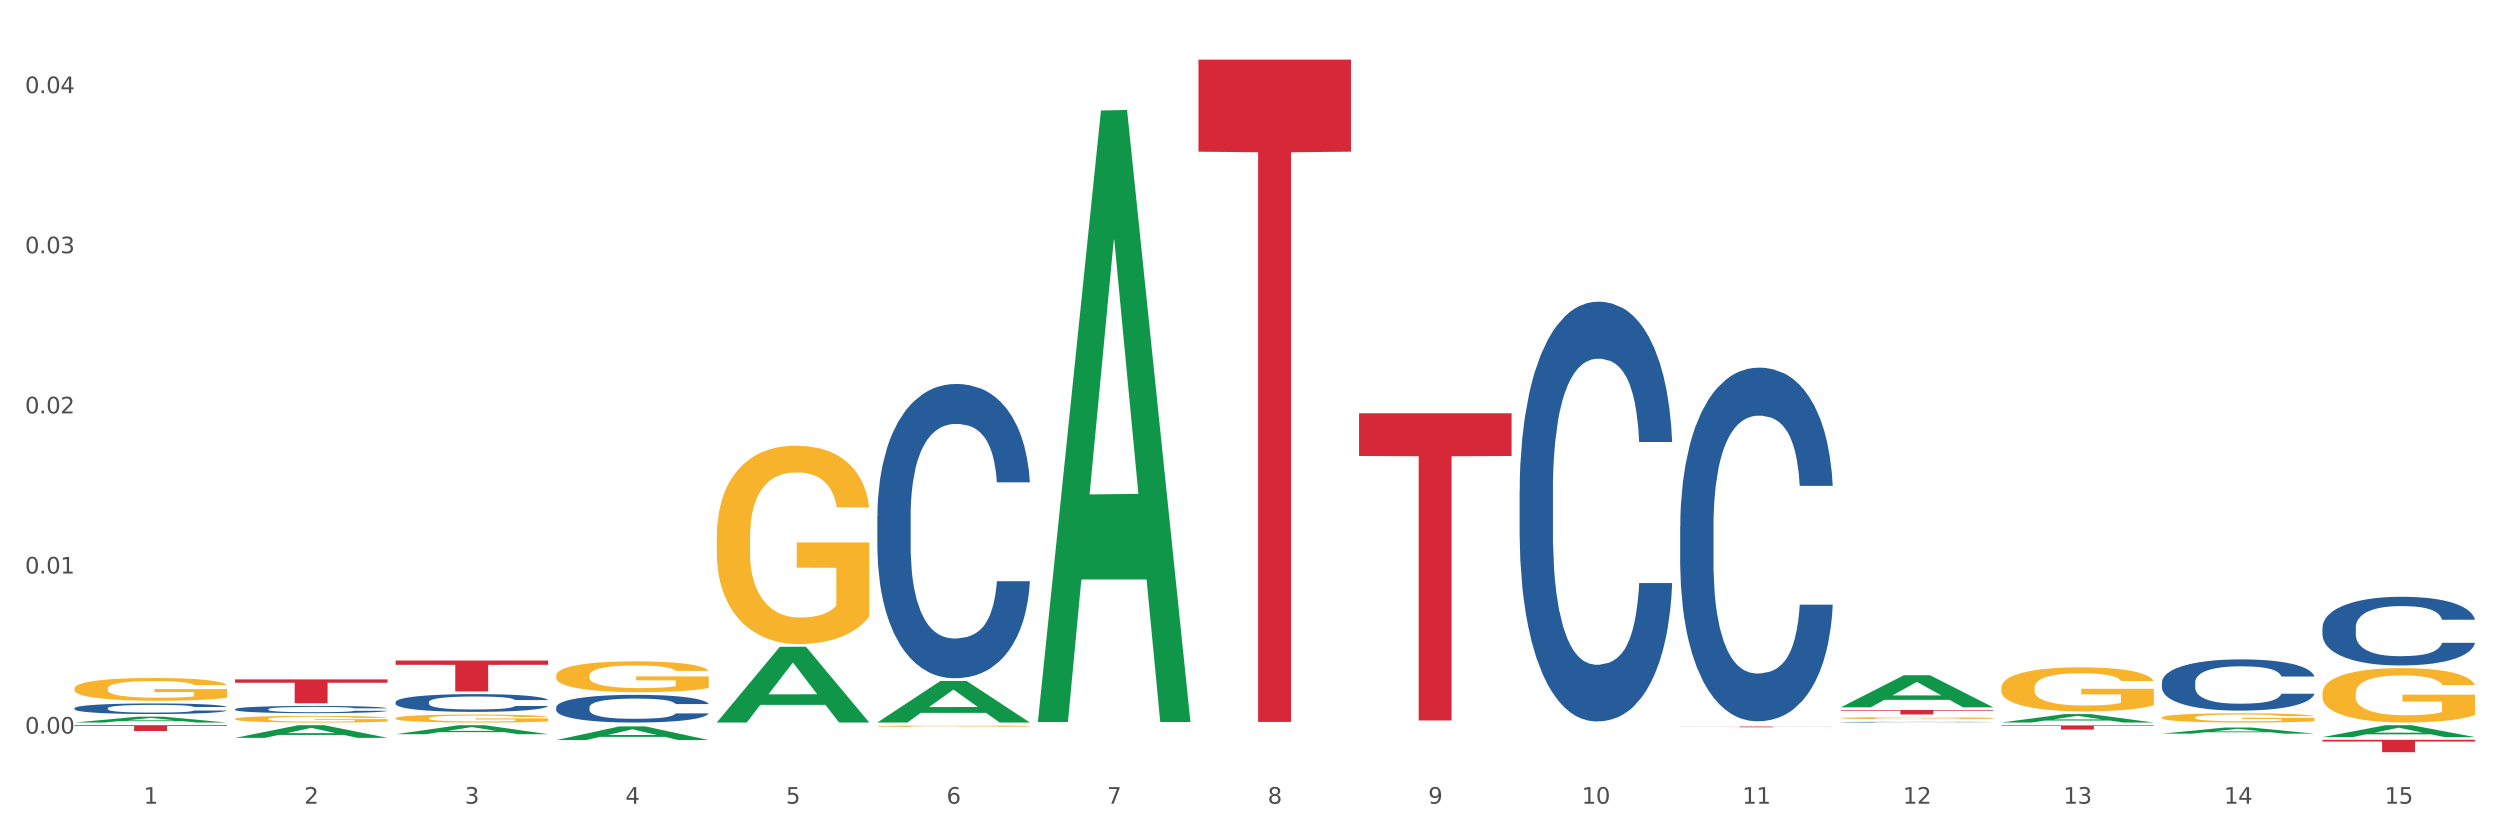 <?xml version="1.0" encoding="utf-8" standalone="no"?>
<!DOCTYPE svg PUBLIC "-//W3C//DTD SVG 1.1//EN"
  "http://www.w3.org/Graphics/SVG/1.1/DTD/svg11.dtd">
<svg xmlns:xlink="http://www.w3.org/1999/xlink" width="1080pt" height="360pt" viewBox="0 0 1080 360" xmlns="http://www.w3.org/2000/svg" version="1.1">
 <rect x="0" y="0" width="1080" height="360" fill="#333333" stroke="none"/>
 <defs>
  <style type="text/css">*{stroke-linejoin: round; stroke-linecap: butt}</style>
 </defs>
 <g id="figure_1">
  <g id="patch_1">
   <path d="M 0 360 
L 1080 360 
L 1080 0 
L 0 0 
z
" style="fill: #ffffff; stroke: #ffffff; stroke-linejoin: miter"/>
  </g>
  <g id="axes_1">
   <g id="matplotlib.axis_1">
    <g id="xtick_1">
     <g id="text_1">
      <!-- 1 -->
      <g style="fill: #4d4d4d" transform="translate(62.07 347.204) scale(0.096 -0.096)">
       <defs>
        <path id="DejaVuSans-31" d="M 794 531 
L 1825 531 
L 1825 4091 
L 703 3866 
L 703 4441 
L 1819 4666 
L 2450 4666 
L 2450 531 
L 3481 531 
L 3481 0 
L 794 0 
L 794 531 
z
" transform="scale(0.016)"/>
       </defs>
       <use xlink:href="#DejaVuSans-31"/>
      </g>
     </g>
    </g>
    <g id="xtick_2">
     <g id="text_2">
      <!-- 2 -->
      <g style="fill: #4d4d4d" transform="translate(131.436 347.204) scale(0.096 -0.096)">
       <defs>
        <path id="DejaVuSans-32" d="M 1228 531 
L 3431 531 
L 3431 0 
L 469 0 
L 469 531 
Q 828 903 1448 1529 
Q 2069 2156 2228 2338 
Q 2531 2678 2651 2914 
Q 2772 3150 2772 3378 
Q 2772 3750 2511 3984 
Q 2250 4219 1831 4219 
Q 1534 4219 1204 4116 
Q 875 4013 500 3803 
L 500 4441 
Q 881 4594 1212 4672 
Q 1544 4750 1819 4750 
Q 2544 4750 2975 4387 
Q 3406 4025 3406 3419 
Q 3406 3131 3298 2873 
Q 3191 2616 2906 2266 
Q 2828 2175 2409 1742 
Q 1991 1309 1228 531 
z
" transform="scale(0.016)"/>
       </defs>
       <use xlink:href="#DejaVuSans-32"/>
      </g>
     </g>
    </g>
    <g id="xtick_3">
     <g id="text_3">
      <!-- 3 -->
      <g style="fill: #4d4d4d" transform="translate(200.802 347.204) scale(0.096 -0.096)">
       <defs>
        <path id="DejaVuSans-33" d="M 2597 2516 
Q 3050 2419 3304 2112 
Q 3559 1806 3559 1356 
Q 3559 666 3084 287 
Q 2609 -91 1734 -91 
Q 1441 -91 1130 -33 
Q 819 25 488 141 
L 488 750 
Q 750 597 1062 519 
Q 1375 441 1716 441 
Q 2309 441 2620 675 
Q 2931 909 2931 1356 
Q 2931 1769 2642 2001 
Q 2353 2234 1838 2234 
L 1294 2234 
L 1294 2753 
L 1863 2753 
Q 2328 2753 2575 2939 
Q 2822 3125 2822 3475 
Q 2822 3834 2567 4026 
Q 2313 4219 1838 4219 
Q 1578 4219 1281 4162 
Q 984 4106 628 3988 
L 628 4550 
Q 988 4650 1302 4700 
Q 1616 4750 1894 4750 
Q 2613 4750 3031 4423 
Q 3450 4097 3450 3541 
Q 3450 3153 3228 2886 
Q 3006 2619 2597 2516 
z
" transform="scale(0.016)"/>
       </defs>
       <use xlink:href="#DejaVuSans-33"/>
      </g>
     </g>
    </g>
    <g id="xtick_4">
     <g id="text_4">
      <!-- 4 -->
      <g style="fill: #4d4d4d" transform="translate(270.169 347.204) scale(0.096 -0.096)">
       <defs>
        <path id="DejaVuSans-34" d="M 2419 4116 
L 825 1625 
L 2419 1625 
L 2419 4116 
z
M 2253 4666 
L 3047 4666 
L 3047 1625 
L 3713 1625 
L 3713 1100 
L 3047 1100 
L 3047 0 
L 2419 0 
L 2419 1100 
L 313 1100 
L 313 1709 
L 2253 4666 
z
" transform="scale(0.016)"/>
       </defs>
       <use xlink:href="#DejaVuSans-34"/>
      </g>
     </g>
    </g>
    <g id="xtick_5">
     <g id="text_5">
      <!-- 5 -->
      <g style="fill: #4d4d4d" transform="translate(339.535 347.204) scale(0.096 -0.096)">
       <defs>
        <path id="DejaVuSans-35" d="M 691 4666 
L 3169 4666 
L 3169 4134 
L 1269 4134 
L 1269 2991 
Q 1406 3038 1543 3061 
Q 1681 3084 1819 3084 
Q 2600 3084 3056 2656 
Q 3513 2228 3513 1497 
Q 3513 744 3044 326 
Q 2575 -91 1722 -91 
Q 1428 -91 1123 -41 
Q 819 9 494 109 
L 494 744 
Q 775 591 1075 516 
Q 1375 441 1709 441 
Q 2250 441 2565 725 
Q 2881 1009 2881 1497 
Q 2881 1984 2565 2268 
Q 2250 2553 1709 2553 
Q 1456 2553 1204 2497 
Q 953 2441 691 2322 
L 691 4666 
z
" transform="scale(0.016)"/>
       </defs>
       <use xlink:href="#DejaVuSans-35"/>
      </g>
     </g>
    </g>
    <g id="xtick_6">
     <g id="text_6">
      <!-- 6 -->
      <g style="fill: #4d4d4d" transform="translate(408.901 347.204) scale(0.096 -0.096)">
       <defs>
        <path id="DejaVuSans-36" d="M 2113 2584 
Q 1688 2584 1439 2293 
Q 1191 2003 1191 1497 
Q 1191 994 1439 701 
Q 1688 409 2113 409 
Q 2538 409 2786 701 
Q 3034 994 3034 1497 
Q 3034 2003 2786 2293 
Q 2538 2584 2113 2584 
z
M 3366 4563 
L 3366 3988 
Q 3128 4100 2886 4159 
Q 2644 4219 2406 4219 
Q 1781 4219 1451 3797 
Q 1122 3375 1075 2522 
Q 1259 2794 1537 2939 
Q 1816 3084 2150 3084 
Q 2853 3084 3261 2657 
Q 3669 2231 3669 1497 
Q 3669 778 3244 343 
Q 2819 -91 2113 -91 
Q 1303 -91 875 529 
Q 447 1150 447 2328 
Q 447 3434 972 4092 
Q 1497 4750 2381 4750 
Q 2619 4750 2861 4703 
Q 3103 4656 3366 4563 
z
" transform="scale(0.016)"/>
       </defs>
       <use xlink:href="#DejaVuSans-36"/>
      </g>
     </g>
    </g>
    <g id="xtick_7">
     <g id="text_7">
      <!-- 7 -->
      <g style="fill: #4d4d4d" transform="translate(478.267 347.204) scale(0.096 -0.096)">
       <defs>
        <path id="DejaVuSans-37" d="M 525 4666 
L 3525 4666 
L 3525 4397 
L 1831 0 
L 1172 0 
L 2766 4134 
L 525 4134 
L 525 4666 
z
" transform="scale(0.016)"/>
       </defs>
       <use xlink:href="#DejaVuSans-37"/>
      </g>
     </g>
    </g>
    <g id="xtick_8">
     <g id="text_8">
      <!-- 8 -->
      <g style="fill: #4d4d4d" transform="translate(547.634 347.204) scale(0.096 -0.096)">
       <defs>
        <path id="DejaVuSans-38" d="M 2034 2216 
Q 1584 2216 1326 1975 
Q 1069 1734 1069 1313 
Q 1069 891 1326 650 
Q 1584 409 2034 409 
Q 2484 409 2743 651 
Q 3003 894 3003 1313 
Q 3003 1734 2745 1975 
Q 2488 2216 2034 2216 
z
M 1403 2484 
Q 997 2584 770 2862 
Q 544 3141 544 3541 
Q 544 4100 942 4425 
Q 1341 4750 2034 4750 
Q 2731 4750 3128 4425 
Q 3525 4100 3525 3541 
Q 3525 3141 3298 2862 
Q 3072 2584 2669 2484 
Q 3125 2378 3379 2068 
Q 3634 1759 3634 1313 
Q 3634 634 3220 271 
Q 2806 -91 2034 -91 
Q 1263 -91 848 271 
Q 434 634 434 1313 
Q 434 1759 690 2068 
Q 947 2378 1403 2484 
z
M 1172 3481 
Q 1172 3119 1398 2916 
Q 1625 2713 2034 2713 
Q 2441 2713 2670 2916 
Q 2900 3119 2900 3481 
Q 2900 3844 2670 4047 
Q 2441 4250 2034 4250 
Q 1625 4250 1398 4047 
Q 1172 3844 1172 3481 
z
" transform="scale(0.016)"/>
       </defs>
       <use xlink:href="#DejaVuSans-38"/>
      </g>
     </g>
    </g>
    <g id="xtick_9">
     <g id="text_9">
      <!-- 9 -->
      <g style="fill: #4d4d4d" transform="translate(617 347.204) scale(0.096 -0.096)">
       <defs>
        <path id="DejaVuSans-39" d="M 703 97 
L 703 672 
Q 941 559 1184 500 
Q 1428 441 1663 441 
Q 2288 441 2617 861 
Q 2947 1281 2994 2138 
Q 2813 1869 2534 1725 
Q 2256 1581 1919 1581 
Q 1219 1581 811 2004 
Q 403 2428 403 3163 
Q 403 3881 828 4315 
Q 1253 4750 1959 4750 
Q 2769 4750 3195 4129 
Q 3622 3509 3622 2328 
Q 3622 1225 3098 567 
Q 2575 -91 1691 -91 
Q 1453 -91 1209 -44 
Q 966 3 703 97 
z
M 1959 2075 
Q 2384 2075 2632 2365 
Q 2881 2656 2881 3163 
Q 2881 3666 2632 3958 
Q 2384 4250 1959 4250 
Q 1534 4250 1286 3958 
Q 1038 3666 1038 3163 
Q 1038 2656 1286 2365 
Q 1534 2075 1959 2075 
z
" transform="scale(0.016)"/>
       </defs>
       <use xlink:href="#DejaVuSans-39"/>
      </g>
     </g>
    </g>
    <g id="xtick_10">
     <g id="text_10">
      <!-- 10 -->
      <g style="fill: #4d4d4d" transform="translate(683.312 347.204) scale(0.096 -0.096)">
       <defs>
        <path id="DejaVuSans-30" d="M 2034 4250 
Q 1547 4250 1301 3770 
Q 1056 3291 1056 2328 
Q 1056 1369 1301 889 
Q 1547 409 2034 409 
Q 2525 409 2770 889 
Q 3016 1369 3016 2328 
Q 3016 3291 2770 3770 
Q 2525 4250 2034 4250 
z
M 2034 4750 
Q 2819 4750 3233 4129 
Q 3647 3509 3647 2328 
Q 3647 1150 3233 529 
Q 2819 -91 2034 -91 
Q 1250 -91 836 529 
Q 422 1150 422 2328 
Q 422 3509 836 4129 
Q 1250 4750 2034 4750 
z
" transform="scale(0.016)"/>
       </defs>
       <use xlink:href="#DejaVuSans-31"/>
       <use xlink:href="#DejaVuSans-30" transform="translate(63.623 0)"/>
      </g>
     </g>
    </g>
    <g id="xtick_11">
     <g id="text_11">
      <!-- 11 -->
      <g style="fill: #4d4d4d" transform="translate(752.678 347.204) scale(0.096 -0.096)">
       <use xlink:href="#DejaVuSans-31"/>
       <use xlink:href="#DejaVuSans-31" transform="translate(63.623 0)"/>
      </g>
     </g>
    </g>
    <g id="xtick_12">
     <g id="text_12">
      <!-- 12 -->
      <g style="fill: #4d4d4d" transform="translate(822.044 347.204) scale(0.096 -0.096)">
       <use xlink:href="#DejaVuSans-31"/>
       <use xlink:href="#DejaVuSans-32" transform="translate(63.623 0)"/>
      </g>
     </g>
    </g>
    <g id="xtick_13">
     <g id="text_13">
      <!-- 13 -->
      <g style="fill: #4d4d4d" transform="translate(891.411 347.204) scale(0.096 -0.096)">
       <use xlink:href="#DejaVuSans-31"/>
       <use xlink:href="#DejaVuSans-33" transform="translate(63.623 0)"/>
      </g>
     </g>
    </g>
    <g id="xtick_14">
     <g id="text_14">
      <!-- 14 -->
      <g style="fill: #4d4d4d" transform="translate(960.777 347.204) scale(0.096 -0.096)">
       <use xlink:href="#DejaVuSans-31"/>
       <use xlink:href="#DejaVuSans-34" transform="translate(63.623 0)"/>
      </g>
     </g>
    </g>
    <g id="xtick_15">
     <g id="text_15">
      <!-- 15 -->
      <g style="fill: #4d4d4d" transform="translate(1030.143 347.204) scale(0.096 -0.096)">
       <use xlink:href="#DejaVuSans-31"/>
       <use xlink:href="#DejaVuSans-35" transform="translate(63.623 0)"/>
      </g>
     </g>
    </g>
    <g id="xtick_16"/>
    <g id="xtick_17"/>
    <g id="xtick_18"/>
    <g id="xtick_19"/>
    <g id="xtick_20"/>
    <g id="xtick_21"/>
    <g id="xtick_22"/>
    <g id="xtick_23"/>
    <g id="xtick_24"/>
    <g id="xtick_25"/>
    <g id="xtick_26"/>
    <g id="xtick_27"/>
    <g id="xtick_28"/>
    <g id="xtick_29"/>
   </g>
   <g id="matplotlib.axis_2">
    <g id="ytick_1">
     <g id="text_16">
      <!-- 0.00 -->
      <g style="fill: #4d4d4d" transform="translate(10.8 316.932) scale(0.096 -0.096)">
       <defs>
        <path id="DejaVuSans-2e" d="M 684 794 
L 1344 794 
L 1344 0 
L 684 0 
L 684 794 
z
" transform="scale(0.016)"/>
       </defs>
       <use xlink:href="#DejaVuSans-30"/>
       <use xlink:href="#DejaVuSans-2e" transform="translate(63.623 0)"/>
       <use xlink:href="#DejaVuSans-30" transform="translate(95.41 0)"/>
       <use xlink:href="#DejaVuSans-30" transform="translate(159.033 0)"/>
      </g>
     </g>
    </g>
    <g id="ytick_2">
     <g id="text_17">
      <!-- 0.01 -->
      <g style="fill: #4d4d4d" transform="translate(10.8 247.76) scale(0.096 -0.096)">
       <use xlink:href="#DejaVuSans-30"/>
       <use xlink:href="#DejaVuSans-2e" transform="translate(63.623 0)"/>
       <use xlink:href="#DejaVuSans-30" transform="translate(95.41 0)"/>
       <use xlink:href="#DejaVuSans-31" transform="translate(159.033 0)"/>
      </g>
     </g>
    </g>
    <g id="ytick_3">
     <g id="text_18">
      <!-- 0.02 -->
      <g style="fill: #4d4d4d" transform="translate(10.8 178.588) scale(0.096 -0.096)">
       <use xlink:href="#DejaVuSans-30"/>
       <use xlink:href="#DejaVuSans-2e" transform="translate(63.623 0)"/>
       <use xlink:href="#DejaVuSans-30" transform="translate(95.41 0)"/>
       <use xlink:href="#DejaVuSans-32" transform="translate(159.033 0)"/>
      </g>
     </g>
    </g>
    <g id="ytick_4">
     <g id="text_19">
      <!-- 0.03 -->
      <g style="fill: #4d4d4d" transform="translate(10.8 109.416) scale(0.096 -0.096)">
       <use xlink:href="#DejaVuSans-30"/>
       <use xlink:href="#DejaVuSans-2e" transform="translate(63.623 0)"/>
       <use xlink:href="#DejaVuSans-30" transform="translate(95.41 0)"/>
       <use xlink:href="#DejaVuSans-33" transform="translate(159.033 0)"/>
      </g>
     </g>
    </g>
    <g id="ytick_5">
     <g id="text_20">
      <!-- 0.04 -->
      <g style="fill: #4d4d4d" transform="translate(10.8 40.244) scale(0.096 -0.096)">
       <use xlink:href="#DejaVuSans-30"/>
       <use xlink:href="#DejaVuSans-2e" transform="translate(63.623 0)"/>
       <use xlink:href="#DejaVuSans-30" transform="translate(95.41 0)"/>
       <use xlink:href="#DejaVuSans-34" transform="translate(159.033 0)"/>
      </g>
     </g>
    </g>
    <g id="ytick_6"/>
    <g id="ytick_7"/>
    <g id="ytick_8"/>
    <g id="ytick_9"/>
   </g>
   <g id="PolyCollection_1">
    <path d="M 864.57 313.377 
L 930.468 313.377 
L 930.468 313.629 
L 904.546 313.631 
L 904.546 315.189 
L 890.335 315.189 
L 890.335 313.631 
L 864.57 313.629 
L 864.57 313.379 
L 864.57 313.377 
z
" clip-path="url(#p8f69fad1f8)" style="fill: #d62839"/>
    <path d="M 1003.302 319.589 
L 1069.2 319.589 
L 1069.2 320.334 
L 1043.278 320.339 
L 1043.278 324.95 
L 1029.068 324.95 
L 1029.068 320.339 
L 1003.302 320.334 
L 1003.302 319.594 
L 1003.302 319.589 
z
" clip-path="url(#p8f69fad1f8)" style="fill: #d62839"/>
    <path d="M 170.907 285.34 
L 236.805 285.34 
L 236.805 287.197 
L 210.883 287.21 
L 210.883 298.702 
L 196.673 298.702 
L 196.673 287.21 
L 170.907 287.197 
L 170.907 285.353 
L 170.907 285.34 
z
" clip-path="url(#p8f69fad1f8)" style="fill: #d62839"/>
    <path d="M 101.541 293.512 
L 167.439 293.512 
L 167.439 294.942 
L 141.517 294.952 
L 141.517 303.803 
L 127.307 303.803 
L 127.307 294.952 
L 101.541 294.942 
L 101.541 293.522 
L 101.541 293.512 
z
" clip-path="url(#p8f69fad1f8)" style="fill: #d62839"/>
    <path d="M 517.739 25.759 
L 583.636 25.759 
L 583.636 65.522 
L 557.715 65.791 
L 557.715 311.889 
L 543.504 311.889 
L 543.504 65.791 
L 517.739 65.522 
L 517.739 26.028 
L 517.739 25.759 
z
" clip-path="url(#p8f69fad1f8)" style="fill: #d62839"/>
    <path d="M 795.203 306.728 
L 861.101 306.728 
L 861.101 306.995 
L 835.179 306.996 
L 835.179 308.648 
L 820.969 308.648 
L 820.969 306.996 
L 795.203 306.995 
L 795.203 306.73 
L 795.203 306.728 
z
" clip-path="url(#p8f69fad1f8)" style="fill: #d62839"/>
    <path d="M 725.837 313.86 
L 791.735 313.86 
L 791.735 313.904 
L 765.813 313.904 
L 765.813 314.174 
L 751.603 314.174 
L 751.603 313.904 
L 725.837 313.904 
L 725.837 313.861 
L 725.837 313.86 
z
" clip-path="url(#p8f69fad1f8)" style="fill: #d62839"/>
    <path d="M 587.105 178.541 
L 653.003 178.541 
L 653.003 196.983 
L 627.081 197.107 
L 627.081 311.244 
L 612.871 311.244 
L 612.871 197.107 
L 587.105 196.983 
L 587.105 178.666 
L 587.105 178.541 
z
" clip-path="url(#p8f69fad1f8)" style="fill: #d62839"/>
    <path d="M 32.175 313.285 
L 98.073 313.285 
L 98.073 313.635 
L 72.151 313.637 
L 72.151 315.803 
L 57.941 315.803 
L 57.941 313.637 
L 32.175 313.635 
L 32.175 313.287 
L 32.175 313.285 
z
" clip-path="url(#p8f69fad1f8)" style="fill: #d62839"/>
    <path d="M 933.936 309.984 
L 934.014 309.981 
L 934.014 309.849 
L 934.169 309.736 
L 934.947 309.462 
L 936.114 309.236 
L 936.97 309.116 
L 937.826 309.017 
L 938.837 308.918 
L 940.082 308.816 
L 942.338 308.666 
L 943.739 308.59 
L 945.45 308.509 
L 948.563 308.393 
L 950.819 308.327 
L 953.153 308.272 
L 956.965 308.206 
L 959.455 308.177 
L 962.1 308.155 
L 965.29 308.141 
L 967.702 308.137 
L 972.992 308.148 
L 977.505 308.181 
L 979.683 308.206 
L 982.484 308.25 
L 983.962 308.279 
L 986.374 308.338 
L 988.864 308.414 
L 990.575 308.48 
L 993.143 308.604 
L 995.088 308.728 
L 996.877 308.882 
L 997.811 308.988 
L 998.511 309.086 
L 999.134 309.199 
L 999.756 309.378 
L 985.752 309.378 
L 985.207 309.251 
L 984.351 309.13 
L 983.106 309.013 
L 982.017 308.94 
L 980.15 308.849 
L 978.438 308.791 
L 976.649 308.747 
L 974.47 308.71 
L 972.759 308.692 
L 970.347 308.677 
L 965.601 308.681 
L 962.411 308.71 
L 960.233 308.747 
L 958.832 308.78 
L 957.588 308.816 
L 956.187 308.867 
L 954.553 308.944 
L 953.386 309.013 
L 952.219 309.101 
L 951.286 309.189 
L 950.43 309.291 
L 949.73 309.4 
L 949.185 309.513 
L 948.718 309.652 
L 948.329 309.882 
L 948.329 310.382 
L 948.485 310.496 
L 948.874 310.645 
L 949.341 310.759 
L 950.119 310.894 
L 950.819 310.985 
L 952.141 311.116 
L 953.62 311.226 
L 954.787 311.295 
L 955.954 311.354 
L 957.977 311.434 
L 960.233 311.5 
L 962.178 311.54 
L 964.823 311.576 
L 966.613 311.591 
L 968.169 311.598 
L 971.981 311.598 
L 974.704 311.587 
L 977.738 311.562 
L 980.072 311.529 
L 982.017 311.489 
L 984.196 311.423 
L 985.596 311.361 
L 985.596 310.598 
L 968.48 310.594 
L 968.48 310.087 
L 999.834 310.087 
L 999.834 311.576 
L 998.511 311.653 
L 997.033 311.722 
L 995.477 311.784 
L 993.143 311.861 
L 990.342 311.934 
L 987.852 311.985 
L 985.207 312.029 
L 982.095 312.069 
L 978.049 312.106 
L 975.56 312.12 
L 972.448 312.131 
L 968.791 312.135 
L 965.601 312.128 
L 962.489 312.109 
L 959.221 312.077 
L 956.032 312.029 
L 953.62 311.982 
L 951.208 311.923 
L 948.64 311.847 
L 946.618 311.774 
L 945.061 311.708 
L 943.35 311.624 
L 941.483 311.514 
L 940.082 311.416 
L 938.837 311.313 
L 937.515 311.182 
L 936.581 311.069 
L 935.648 310.926 
L 935.103 310.821 
L 934.48 310.656 
L 934.014 310.426 
L 933.936 309.984 
z
" clip-path="url(#p8f69fad1f8)" style="fill: #f7b32b"/>
    <path d="M 240.274 291.856 
L 240.351 291.844 
L 240.351 291.406 
L 240.507 291.029 
L 241.285 290.117 
L 242.452 289.363 
L 243.308 288.961 
L 244.164 288.633 
L 245.175 288.304 
L 246.42 287.964 
L 248.676 287.465 
L 250.077 287.21 
L 251.788 286.942 
L 254.9 286.553 
L 257.157 286.334 
L 259.491 286.151 
L 263.303 285.932 
L 265.793 285.835 
L 268.438 285.762 
L 271.628 285.713 
L 274.04 285.701 
L 279.33 285.738 
L 283.843 285.847 
L 286.021 285.932 
L 288.822 286.078 
L 290.3 286.176 
L 292.712 286.37 
L 295.202 286.626 
L 296.913 286.845 
L 299.481 287.258 
L 301.426 287.672 
L 303.215 288.183 
L 304.149 288.536 
L 304.849 288.864 
L 305.471 289.241 
L 306.094 289.837 
L 292.089 289.837 
L 291.545 289.411 
L 290.689 289.01 
L 289.444 288.621 
L 288.355 288.377 
L 286.488 288.073 
L 284.776 287.879 
L 282.987 287.733 
L 280.808 287.611 
L 279.097 287.55 
L 276.685 287.502 
L 271.939 287.514 
L 268.749 287.611 
L 266.571 287.733 
L 265.17 287.842 
L 263.925 287.964 
L 262.525 288.134 
L 260.891 288.39 
L 259.724 288.621 
L 258.557 288.913 
L 257.623 289.205 
L 256.768 289.545 
L 256.067 289.91 
L 255.523 290.287 
L 255.056 290.75 
L 254.667 291.516 
L 254.667 293.182 
L 254.823 293.559 
L 255.212 294.058 
L 255.678 294.435 
L 256.456 294.885 
L 257.157 295.19 
L 258.479 295.627 
L 259.957 295.992 
L 261.124 296.224 
L 262.291 296.418 
L 264.314 296.686 
L 266.571 296.905 
L 268.516 297.039 
L 271.161 297.16 
L 272.95 297.209 
L 274.506 297.233 
L 278.319 297.233 
L 281.042 297.197 
L 284.076 297.112 
L 286.41 297.002 
L 288.355 296.868 
L 290.533 296.649 
L 291.934 296.442 
L 291.934 293.9 
L 274.818 293.888 
L 274.818 292.197 
L 306.172 292.197 
L 306.172 297.16 
L 304.849 297.416 
L 303.371 297.647 
L 301.815 297.854 
L 299.481 298.109 
L 296.68 298.352 
L 294.19 298.523 
L 291.545 298.669 
L 288.433 298.802 
L 284.387 298.924 
L 281.897 298.973 
L 278.785 299.009 
L 275.129 299.021 
L 271.939 298.997 
L 268.827 298.936 
L 265.559 298.827 
L 262.369 298.669 
L 259.957 298.51 
L 257.546 298.316 
L 254.978 298.06 
L 252.955 297.817 
L 251.399 297.598 
L 249.688 297.318 
L 247.82 296.953 
L 246.42 296.625 
L 245.175 296.284 
L 243.853 295.846 
L 242.919 295.469 
L 241.985 294.995 
L 241.441 294.642 
L 240.818 294.095 
L 240.351 293.328 
L 240.274 291.856 
z
" clip-path="url(#p8f69fad1f8)" style="fill: #f7b32b"/>
    <path d="M 170.907 310.273 
L 170.985 310.27 
L 170.985 310.156 
L 171.141 310.058 
L 171.919 309.821 
L 173.086 309.625 
L 173.942 309.521 
L 174.798 309.435 
L 175.809 309.35 
L 177.054 309.262 
L 179.31 309.132 
L 180.71 309.066 
L 182.422 308.996 
L 185.534 308.895 
L 187.79 308.838 
L 190.124 308.791 
L 193.937 308.734 
L 196.426 308.708 
L 199.072 308.689 
L 202.261 308.677 
L 204.673 308.674 
L 209.964 308.683 
L 214.476 308.711 
L 216.655 308.734 
L 219.456 308.772 
L 220.934 308.797 
L 223.346 308.847 
L 225.835 308.914 
L 227.547 308.971 
L 230.114 309.078 
L 232.059 309.186 
L 233.849 309.318 
L 234.783 309.41 
L 235.483 309.495 
L 236.105 309.593 
L 236.728 309.748 
L 222.723 309.748 
L 222.179 309.638 
L 221.323 309.533 
L 220.078 309.432 
L 218.989 309.369 
L 217.122 309.29 
L 215.41 309.239 
L 213.62 309.201 
L 211.442 309.17 
L 209.73 309.154 
L 207.319 309.141 
L 202.573 309.145 
L 199.383 309.17 
L 197.204 309.201 
L 195.804 309.23 
L 194.559 309.262 
L 193.159 309.306 
L 191.525 309.372 
L 190.358 309.432 
L 189.191 309.508 
L 188.257 309.584 
L 187.401 309.672 
L 186.701 309.767 
L 186.157 309.865 
L 185.69 309.985 
L 185.301 310.185 
L 185.301 310.618 
L 185.456 310.716 
L 185.845 310.845 
L 186.312 310.943 
L 187.09 311.06 
L 187.79 311.139 
L 189.113 311.253 
L 190.591 311.348 
L 191.758 311.408 
L 192.925 311.459 
L 194.948 311.528 
L 197.204 311.585 
L 199.149 311.62 
L 201.795 311.651 
L 203.584 311.664 
L 205.14 311.67 
L 208.952 311.67 
L 211.675 311.661 
L 214.71 311.639 
L 217.044 311.61 
L 218.989 311.575 
L 221.167 311.519 
L 222.568 311.465 
L 222.568 310.804 
L 205.451 310.801 
L 205.451 310.362 
L 236.805 310.362 
L 236.805 311.651 
L 235.483 311.718 
L 234.004 311.778 
L 232.448 311.832 
L 230.114 311.898 
L 227.314 311.961 
L 224.824 312.005 
L 222.179 312.043 
L 219.067 312.078 
L 215.021 312.11 
L 212.531 312.122 
L 209.419 312.132 
L 205.763 312.135 
L 202.573 312.129 
L 199.461 312.113 
L 196.193 312.084 
L 193.003 312.043 
L 190.591 312.002 
L 188.179 311.952 
L 185.612 311.885 
L 183.589 311.822 
L 182.033 311.765 
L 180.321 311.692 
L 178.454 311.598 
L 177.054 311.512 
L 175.809 311.424 
L 174.486 311.31 
L 173.553 311.212 
L 172.619 311.089 
L 172.074 310.997 
L 171.452 310.855 
L 170.985 310.656 
L 170.907 310.273 
z
" clip-path="url(#p8f69fad1f8)" style="fill: #f7b32b"/>
    <path d="M 379.006 313.709 
L 379.084 313.708 
L 379.084 313.689 
L 379.24 313.672 
L 380.018 313.631 
L 381.185 313.597 
L 382.04 313.579 
L 382.896 313.565 
L 383.908 313.55 
L 385.152 313.535 
L 387.409 313.512 
L 388.809 313.501 
L 390.521 313.489 
L 393.633 313.472 
L 395.889 313.462 
L 398.223 313.454 
L 402.035 313.444 
L 404.525 313.44 
L 407.17 313.436 
L 410.36 313.434 
L 412.772 313.434 
L 418.062 313.435 
L 422.575 313.44 
L 424.753 313.444 
L 427.554 313.45 
L 429.032 313.455 
L 431.444 313.464 
L 433.934 313.475 
L 435.646 313.485 
L 438.213 313.503 
L 440.158 313.522 
L 441.948 313.544 
L 442.881 313.56 
L 443.581 313.575 
L 444.204 313.592 
L 444.826 313.618 
L 430.822 313.618 
L 430.277 313.599 
L 429.422 313.581 
L 428.177 313.564 
L 427.087 313.553 
L 425.22 313.54 
L 423.509 313.531 
L 421.719 313.524 
L 419.541 313.519 
L 417.829 313.516 
L 415.417 313.514 
L 410.671 313.515 
L 407.481 313.519 
L 405.303 313.524 
L 403.903 313.529 
L 402.658 313.535 
L 401.257 313.542 
L 399.624 313.554 
L 398.456 313.564 
L 397.289 313.577 
L 396.356 313.59 
L 395.5 313.605 
L 394.8 313.622 
L 394.255 313.639 
L 393.788 313.659 
L 393.399 313.693 
L 393.399 313.768 
L 393.555 313.785 
L 393.944 313.807 
L 394.411 313.824 
L 395.189 313.844 
L 395.889 313.858 
L 397.212 313.877 
L 398.69 313.893 
L 399.857 313.904 
L 401.024 313.912 
L 403.047 313.924 
L 405.303 313.934 
L 407.248 313.94 
L 409.893 313.946 
L 411.683 313.948 
L 413.239 313.949 
L 417.051 313.949 
L 419.774 313.947 
L 422.808 313.943 
L 425.142 313.938 
L 427.087 313.933 
L 429.266 313.923 
L 430.666 313.913 
L 430.666 313.8 
L 413.55 313.799 
L 413.55 313.724 
L 444.904 313.724 
L 444.904 313.946 
L 443.581 313.957 
L 442.103 313.967 
L 440.547 313.977 
L 438.213 313.988 
L 435.412 313.999 
L 432.923 314.006 
L 430.277 314.013 
L 427.165 314.019 
L 423.12 314.024 
L 420.63 314.027 
L 417.518 314.028 
L 413.861 314.029 
L 410.671 314.028 
L 407.559 314.025 
L 404.292 314.02 
L 401.102 314.013 
L 398.69 314.006 
L 396.278 313.997 
L 393.711 313.986 
L 391.688 313.975 
L 390.132 313.965 
L 388.42 313.953 
L 386.553 313.936 
L 385.152 313.922 
L 383.908 313.906 
L 382.585 313.887 
L 381.651 313.87 
L 380.718 313.849 
L 380.173 313.833 
L 379.551 313.809 
L 379.084 313.774 
L 379.006 313.709 
z
" clip-path="url(#p8f69fad1f8)" style="fill: #f7b32b"/>
    <path d="M 309.64 232.148 
L 309.718 232.07 
L 309.718 229.253 
L 309.873 226.827 
L 310.651 220.958 
L 311.818 216.106 
L 312.674 213.524 
L 313.53 211.411 
L 314.541 209.298 
L 315.786 207.107 
L 318.042 203.899 
L 319.443 202.256 
L 321.155 200.534 
L 324.267 198.03 
L 326.523 196.622 
L 328.857 195.448 
L 332.669 194.039 
L 335.159 193.413 
L 337.804 192.944 
L 340.994 192.631 
L 343.406 192.553 
L 348.696 192.787 
L 353.209 193.492 
L 355.387 194.039 
L 358.188 194.978 
L 359.666 195.604 
L 362.078 196.856 
L 364.568 198.5 
L 366.279 199.908 
L 368.847 202.569 
L 370.792 205.229 
L 372.581 208.516 
L 373.515 210.785 
L 374.215 212.898 
L 374.838 215.324 
L 375.46 219.158 
L 361.456 219.158 
L 360.911 216.419 
L 360.055 213.837 
L 358.81 211.333 
L 357.721 209.768 
L 355.854 207.812 
L 354.142 206.56 
L 352.353 205.621 
L 350.174 204.838 
L 348.463 204.447 
L 346.051 204.134 
L 341.305 204.212 
L 338.115 204.838 
L 335.937 205.621 
L 334.536 206.325 
L 333.292 207.107 
L 331.891 208.203 
L 330.257 209.846 
L 329.09 211.333 
L 327.923 213.211 
L 326.99 215.089 
L 326.134 217.28 
L 325.434 219.628 
L 324.889 222.053 
L 324.422 225.027 
L 324.033 229.957 
L 324.033 240.677 
L 324.189 243.103 
L 324.578 246.311 
L 325.045 248.737 
L 325.823 251.633 
L 326.523 253.589 
L 327.845 256.406 
L 329.324 258.753 
L 330.491 260.24 
L 331.658 261.492 
L 333.681 263.214 
L 335.937 264.622 
L 337.882 265.483 
L 340.527 266.266 
L 342.317 266.579 
L 343.873 266.735 
L 347.685 266.735 
L 350.408 266.5 
L 353.442 265.953 
L 355.776 265.248 
L 357.721 264.388 
L 359.9 262.979 
L 361.3 261.649 
L 361.3 245.294 
L 344.184 245.216 
L 344.184 234.339 
L 375.538 234.339 
L 375.538 266.266 
L 374.215 267.909 
L 372.737 269.396 
L 371.181 270.726 
L 368.847 272.369 
L 366.046 273.934 
L 363.556 275.03 
L 360.911 275.969 
L 357.799 276.83 
L 353.753 277.612 
L 351.264 277.925 
L 348.152 278.16 
L 344.495 278.238 
L 341.305 278.082 
L 338.193 277.69 
L 334.925 276.986 
L 331.736 275.969 
L 329.324 274.952 
L 326.912 273.699 
L 324.344 272.056 
L 322.322 270.491 
L 320.766 269.083 
L 319.054 267.283 
L 317.187 264.935 
L 315.786 262.822 
L 314.541 260.631 
L 313.219 257.814 
L 312.285 255.389 
L 311.352 252.337 
L 310.807 250.067 
L 310.184 246.546 
L 309.718 241.616 
L 309.64 232.148 
z
" clip-path="url(#p8f69fad1f8)" style="fill: #f7b32b"/>
    <path d="M 379.006 312.101 
L 379.074 312.084 
L 406.248 294.168 
L 417.526 294.152 
L 444.904 312.135 
L 431.86 312.135 
L 425.95 307.947 
L 397.892 307.947 
L 397.689 308.015 
L 391.982 312.135 
L 379.006 312.135 
L 379.006 312.101 
L 401.425 305.448 
L 422.417 305.431 
L 412.023 297.985 
L 411.887 297.951 
L 411.751 298.002 
L 401.357 305.431 
L 401.425 305.448 
L 379.006 312.101 
z
" clip-path="url(#p8f69fad1f8)" style="fill: #109648"/>
    <path d="M 309.64 312.073 
L 309.708 312.043 
L 336.882 279.419 
L 348.16 279.388 
L 375.538 312.135 
L 362.494 312.135 
L 356.584 304.509 
L 328.526 304.509 
L 328.322 304.632 
L 322.616 312.135 
L 309.64 312.135 
L 309.64 312.073 
L 332.059 299.959 
L 353.051 299.928 
L 342.657 286.368 
L 342.521 286.307 
L 342.385 286.399 
L 331.991 299.928 
L 332.059 299.959 
L 309.64 312.073 
z
" clip-path="url(#p8f69fad1f8)" style="fill: #109648"/>
    <path d="M 1003.302 299.49 
L 1003.38 299.469 
L 1003.38 298.696 
L 1003.535 298.031 
L 1004.314 296.42 
L 1005.481 295.089 
L 1006.336 294.381 
L 1007.192 293.801 
L 1008.204 293.222 
L 1009.448 292.621 
L 1011.705 291.74 
L 1013.105 291.29 
L 1014.817 290.817 
L 1017.929 290.13 
L 1020.185 289.744 
L 1022.519 289.422 
L 1026.331 289.035 
L 1028.821 288.864 
L 1031.466 288.735 
L 1034.656 288.649 
L 1037.068 288.628 
L 1042.358 288.692 
L 1046.871 288.885 
L 1049.049 289.035 
L 1051.85 289.293 
L 1053.328 289.465 
L 1055.74 289.808 
L 1058.23 290.259 
L 1059.942 290.646 
L 1062.509 291.375 
L 1064.454 292.105 
L 1066.244 293.007 
L 1067.177 293.63 
L 1067.877 294.209 
L 1068.5 294.875 
L 1069.122 295.927 
L 1055.118 295.927 
L 1054.573 295.175 
L 1053.717 294.467 
L 1052.473 293.78 
L 1051.383 293.351 
L 1049.516 292.814 
L 1047.805 292.47 
L 1046.015 292.213 
L 1043.837 291.998 
L 1042.125 291.891 
L 1039.713 291.805 
L 1034.967 291.826 
L 1031.777 291.998 
L 1029.599 292.213 
L 1028.199 292.406 
L 1026.954 292.621 
L 1025.553 292.921 
L 1023.919 293.372 
L 1022.752 293.78 
L 1021.585 294.295 
L 1020.652 294.81 
L 1019.796 295.411 
L 1019.096 296.056 
L 1018.551 296.721 
L 1018.084 297.537 
L 1017.695 298.889 
L 1017.695 301.83 
L 1017.851 302.496 
L 1018.24 303.376 
L 1018.707 304.042 
L 1019.485 304.836 
L 1020.185 305.373 
L 1021.508 306.145 
L 1022.986 306.789 
L 1024.153 307.197 
L 1025.32 307.541 
L 1027.343 308.013 
L 1029.599 308.4 
L 1031.544 308.636 
L 1034.189 308.85 
L 1035.979 308.936 
L 1037.535 308.979 
L 1041.347 308.979 
L 1044.07 308.915 
L 1047.104 308.765 
L 1049.438 308.571 
L 1051.383 308.335 
L 1053.562 307.949 
L 1054.962 307.584 
L 1054.962 303.097 
L 1037.846 303.076 
L 1037.846 300.091 
L 1069.2 300.091 
L 1069.2 308.85 
L 1067.877 309.301 
L 1066.399 309.709 
L 1064.843 310.074 
L 1062.509 310.525 
L 1059.708 310.954 
L 1057.219 311.255 
L 1054.573 311.512 
L 1051.461 311.749 
L 1047.416 311.963 
L 1044.926 312.049 
L 1041.814 312.114 
L 1038.157 312.135 
L 1034.967 312.092 
L 1031.855 311.985 
L 1028.588 311.792 
L 1025.398 311.512 
L 1022.986 311.233 
L 1020.574 310.89 
L 1018.007 310.439 
L 1015.984 310.01 
L 1014.428 309.623 
L 1012.716 309.129 
L 1010.849 308.485 
L 1009.448 307.906 
L 1008.204 307.305 
L 1006.881 306.532 
L 1005.947 305.866 
L 1005.014 305.029 
L 1004.469 304.407 
L 1003.847 303.44 
L 1003.38 302.088 
L 1003.302 299.49 
z
" clip-path="url(#p8f69fad1f8)" style="fill: #f7b32b"/>
    <path d="M 32.175 297.439 
L 32.253 297.43 
L 32.253 297.106 
L 32.408 296.828 
L 33.186 296.153 
L 34.353 295.596 
L 35.209 295.299 
L 36.065 295.056 
L 37.076 294.814 
L 38.321 294.562 
L 40.578 294.193 
L 41.978 294.005 
L 43.69 293.807 
L 46.802 293.519 
L 49.058 293.357 
L 51.392 293.222 
L 55.204 293.061 
L 57.694 292.989 
L 60.339 292.935 
L 63.529 292.899 
L 65.941 292.89 
L 71.231 292.917 
L 75.744 292.998 
L 77.922 293.061 
L 80.723 293.168 
L 82.201 293.24 
L 84.613 293.384 
L 87.103 293.573 
L 88.815 293.735 
L 91.382 294.041 
L 93.327 294.346 
L 95.116 294.724 
L 96.05 294.985 
L 96.75 295.227 
L 97.373 295.506 
L 97.995 295.947 
L 83.991 295.947 
L 83.446 295.632 
L 82.59 295.335 
L 81.346 295.048 
L 80.256 294.868 
L 78.389 294.643 
L 76.677 294.499 
L 74.888 294.391 
L 72.71 294.301 
L 70.998 294.256 
L 68.586 294.22 
L 63.84 294.229 
L 60.65 294.301 
L 58.472 294.391 
L 57.071 294.472 
L 55.827 294.562 
L 54.426 294.688 
L 52.792 294.877 
L 51.625 295.048 
L 50.458 295.263 
L 49.525 295.479 
L 48.669 295.731 
L 47.969 296.001 
L 47.424 296.279 
L 46.957 296.621 
L 46.568 297.187 
L 46.568 298.419 
L 46.724 298.698 
L 47.113 299.066 
L 47.58 299.345 
L 48.358 299.678 
L 49.058 299.903 
L 50.381 300.226 
L 51.859 300.496 
L 53.026 300.667 
L 54.193 300.811 
L 56.216 301.008 
L 58.472 301.17 
L 60.417 301.269 
L 63.062 301.359 
L 64.852 301.395 
L 66.408 301.413 
L 70.22 301.413 
L 72.943 301.386 
L 75.977 301.323 
L 78.311 301.242 
L 80.256 301.143 
L 82.435 300.981 
L 83.835 300.829 
L 83.835 298.95 
L 66.719 298.941 
L 66.719 297.691 
L 98.073 297.691 
L 98.073 301.359 
L 96.75 301.548 
L 95.272 301.719 
L 93.716 301.872 
L 91.382 302.06 
L 88.581 302.24 
L 86.091 302.366 
L 83.446 302.474 
L 80.334 302.573 
L 76.288 302.663 
L 73.799 302.699 
L 70.687 302.726 
L 67.03 302.735 
L 63.84 302.717 
L 60.728 302.672 
L 57.461 302.591 
L 54.271 302.474 
L 51.859 302.357 
L 49.447 302.213 
L 46.879 302.024 
L 44.857 301.845 
L 43.301 301.683 
L 41.589 301.476 
L 39.722 301.206 
L 38.321 300.963 
L 37.076 300.712 
L 35.754 300.388 
L 34.82 300.109 
L 33.887 299.759 
L 33.342 299.498 
L 32.72 299.093 
L 32.253 298.527 
L 32.175 297.439 
z
" clip-path="url(#p8f69fad1f8)" style="fill: #f7b32b"/>
    <path d="M 864.57 297.087 
L 864.647 297.07 
L 864.647 296.444 
L 864.803 295.905 
L 865.581 294.601 
L 866.748 293.523 
L 867.604 292.95 
L 868.46 292.48 
L 869.471 292.011 
L 870.716 291.524 
L 872.972 290.811 
L 874.373 290.446 
L 876.084 290.064 
L 879.196 289.508 
L 881.453 289.195 
L 883.787 288.934 
L 887.599 288.621 
L 890.089 288.482 
L 892.734 288.378 
L 895.924 288.308 
L 898.336 288.291 
L 903.626 288.343 
L 908.139 288.499 
L 910.317 288.621 
L 913.118 288.83 
L 914.596 288.969 
L 917.008 289.247 
L 919.498 289.612 
L 921.209 289.925 
L 923.777 290.516 
L 925.722 291.107 
L 927.511 291.837 
L 928.445 292.341 
L 929.145 292.81 
L 929.767 293.349 
L 930.39 294.201 
L 916.385 294.201 
L 915.841 293.593 
L 914.985 293.019 
L 913.74 292.463 
L 912.651 292.115 
L 910.784 291.681 
L 909.072 291.402 
L 907.283 291.194 
L 905.104 291.02 
L 903.393 290.933 
L 900.981 290.863 
L 896.235 290.881 
L 893.045 291.02 
L 890.867 291.194 
L 889.466 291.35 
L 888.221 291.524 
L 886.821 291.767 
L 885.187 292.132 
L 884.02 292.463 
L 882.853 292.88 
L 881.919 293.297 
L 881.064 293.784 
L 880.363 294.305 
L 879.819 294.844 
L 879.352 295.505 
L 878.963 296.6 
L 878.963 298.982 
L 879.119 299.521 
L 879.508 300.233 
L 879.974 300.772 
L 880.752 301.415 
L 881.453 301.85 
L 882.775 302.476 
L 884.253 302.997 
L 885.42 303.328 
L 886.587 303.606 
L 888.61 303.988 
L 890.867 304.301 
L 892.812 304.492 
L 895.457 304.666 
L 897.246 304.736 
L 898.802 304.771 
L 902.615 304.771 
L 905.338 304.718 
L 908.372 304.597 
L 910.706 304.44 
L 912.651 304.249 
L 914.829 303.936 
L 916.23 303.641 
L 916.23 300.007 
L 899.114 299.99 
L 899.114 297.574 
L 930.468 297.574 
L 930.468 304.666 
L 929.145 305.031 
L 927.667 305.362 
L 926.111 305.657 
L 923.777 306.022 
L 920.976 306.37 
L 918.486 306.613 
L 915.841 306.822 
L 912.729 307.013 
L 908.683 307.187 
L 906.193 307.256 
L 903.081 307.309 
L 899.425 307.326 
L 896.235 307.291 
L 893.123 307.204 
L 889.855 307.048 
L 886.665 306.822 
L 884.253 306.596 
L 881.842 306.318 
L 879.274 305.953 
L 877.251 305.605 
L 875.695 305.292 
L 873.984 304.892 
L 872.116 304.371 
L 870.716 303.901 
L 869.471 303.415 
L 868.149 302.789 
L 867.215 302.25 
L 866.281 301.572 
L 865.737 301.068 
L 865.114 300.286 
L 864.647 299.19 
L 864.57 297.087 
z
" clip-path="url(#p8f69fad1f8)" style="fill: #f7b32b"/>
    <path d="M 795.203 310.206 
L 795.281 310.205 
L 795.281 310.176 
L 795.437 310.151 
L 796.215 310.091 
L 797.382 310.041 
L 798.238 310.014 
L 799.094 309.992 
L 800.105 309.971 
L 801.35 309.948 
L 803.606 309.915 
L 805.006 309.898 
L 806.718 309.88 
L 809.83 309.854 
L 812.086 309.84 
L 814.42 309.828 
L 818.233 309.813 
L 820.722 309.807 
L 823.368 309.802 
L 826.557 309.799 
L 828.969 309.798 
L 834.26 309.8 
L 838.772 309.808 
L 840.951 309.813 
L 843.752 309.823 
L 845.23 309.829 
L 847.642 309.842 
L 850.131 309.859 
L 851.843 309.874 
L 854.41 309.901 
L 856.355 309.929 
L 858.145 309.963 
L 859.078 309.986 
L 859.779 310.008 
L 860.401 310.033 
L 861.024 310.072 
L 847.019 310.072 
L 846.475 310.044 
L 845.619 310.017 
L 844.374 309.992 
L 843.285 309.975 
L 841.418 309.955 
L 839.706 309.942 
L 837.916 309.933 
L 835.738 309.925 
L 834.026 309.921 
L 831.615 309.917 
L 826.869 309.918 
L 823.679 309.925 
L 821.5 309.933 
L 820.1 309.94 
L 818.855 309.948 
L 817.455 309.959 
L 815.821 309.976 
L 814.654 309.992 
L 813.487 310.011 
L 812.553 310.03 
L 811.697 310.053 
L 810.997 310.077 
L 810.453 310.102 
L 809.986 310.133 
L 809.597 310.183 
L 809.597 310.294 
L 809.752 310.319 
L 810.141 310.352 
L 810.608 310.377 
L 811.386 310.407 
L 812.086 310.427 
L 813.409 310.456 
L 814.887 310.48 
L 816.054 310.496 
L 817.221 310.508 
L 819.244 310.526 
L 821.5 310.541 
L 823.445 310.55 
L 826.091 310.558 
L 827.88 310.561 
L 829.436 310.562 
L 833.248 310.562 
L 835.971 310.56 
L 839.006 310.554 
L 841.34 310.547 
L 843.285 310.538 
L 845.463 310.524 
L 846.864 310.51 
L 846.864 310.342 
L 829.747 310.341 
L 829.747 310.229 
L 861.101 310.229 
L 861.101 310.558 
L 859.779 310.575 
L 858.3 310.59 
L 856.744 310.604 
L 854.41 310.621 
L 851.61 310.637 
L 849.12 310.648 
L 846.475 310.658 
L 843.363 310.666 
L 839.317 310.675 
L 836.827 310.678 
L 833.715 310.68 
L 830.059 310.681 
L 826.869 310.679 
L 823.757 310.675 
L 820.489 310.668 
L 817.299 310.658 
L 814.887 310.647 
L 812.475 310.634 
L 809.908 310.617 
L 807.885 310.601 
L 806.329 310.587 
L 804.617 310.568 
L 802.75 310.544 
L 801.35 310.522 
L 800.105 310.5 
L 798.782 310.471 
L 797.849 310.446 
L 796.915 310.414 
L 796.37 310.391 
L 795.748 310.354 
L 795.281 310.304 
L 795.203 310.206 
z
" clip-path="url(#p8f69fad1f8)" style="fill: #f7b32b"/>
    <path d="M 101.541 310.578 
L 101.619 310.575 
L 101.619 310.48 
L 101.775 310.398 
L 102.553 310.2 
L 103.72 310.036 
L 104.575 309.949 
L 105.431 309.878 
L 106.443 309.806 
L 107.688 309.732 
L 109.944 309.624 
L 111.344 309.568 
L 113.056 309.51 
L 116.168 309.426 
L 118.424 309.378 
L 120.758 309.338 
L 124.57 309.291 
L 127.06 309.27 
L 129.705 309.254 
L 132.895 309.243 
L 135.307 309.24 
L 140.598 309.248 
L 145.11 309.272 
L 147.289 309.291 
L 150.089 309.322 
L 151.568 309.344 
L 153.979 309.386 
L 156.469 309.441 
L 158.181 309.489 
L 160.748 309.579 
L 162.693 309.669 
L 164.483 309.78 
L 165.416 309.856 
L 166.117 309.928 
L 166.739 310.01 
L 167.361 310.139 
L 153.357 310.139 
L 152.812 310.047 
L 151.957 309.959 
L 150.712 309.875 
L 149.623 309.822 
L 147.755 309.756 
L 146.044 309.714 
L 144.254 309.682 
L 142.076 309.655 
L 140.364 309.642 
L 137.952 309.632 
L 133.206 309.634 
L 130.017 309.655 
L 127.838 309.682 
L 126.438 309.706 
L 125.193 309.732 
L 123.792 309.769 
L 122.159 309.825 
L 120.992 309.875 
L 119.825 309.938 
L 118.891 310.002 
L 118.035 310.076 
L 117.335 310.155 
L 116.79 310.237 
L 116.324 310.337 
L 115.935 310.504 
L 115.935 310.866 
L 116.09 310.948 
L 116.479 311.056 
L 116.946 311.138 
L 117.724 311.236 
L 118.424 311.302 
L 119.747 311.397 
L 121.225 311.477 
L 122.392 311.527 
L 123.559 311.569 
L 125.582 311.627 
L 127.838 311.675 
L 129.783 311.704 
L 132.428 311.731 
L 134.218 311.741 
L 135.774 311.746 
L 139.586 311.746 
L 142.309 311.738 
L 145.343 311.72 
L 147.678 311.696 
L 149.623 311.667 
L 151.801 311.62 
L 153.201 311.575 
L 153.201 311.022 
L 136.085 311.019 
L 136.085 310.652 
L 167.439 310.652 
L 167.439 311.731 
L 166.117 311.786 
L 164.638 311.836 
L 163.082 311.881 
L 160.748 311.937 
L 157.947 311.99 
L 155.458 312.027 
L 152.812 312.058 
L 149.7 312.087 
L 145.655 312.114 
L 143.165 312.124 
L 140.053 312.132 
L 136.396 312.135 
L 133.206 312.13 
L 130.094 312.116 
L 126.827 312.093 
L 123.637 312.058 
L 121.225 312.024 
L 118.813 311.982 
L 116.246 311.926 
L 114.223 311.873 
L 112.667 311.826 
L 110.955 311.765 
L 109.088 311.686 
L 107.688 311.614 
L 106.443 311.54 
L 105.12 311.445 
L 104.186 311.363 
L 103.253 311.26 
L 102.708 311.183 
L 102.086 311.064 
L 101.619 310.898 
L 101.541 310.578 
z
" clip-path="url(#p8f69fad1f8)" style="fill: #f7b32b"/>
    <path d="M 656.471 211.807 
L 656.549 211.641 
L 656.549 207.004 
L 656.783 200.711 
L 657.639 189.118 
L 658.73 180.34 
L 660.599 170.072 
L 661.612 165.766 
L 662.936 160.963 
L 665.662 153.179 
L 668.778 146.555 
L 670.959 142.911 
L 672.595 140.593 
L 676.256 136.452 
L 678.359 134.63 
L 680.54 133.14 
L 682.41 132.146 
L 685.525 130.987 
L 688.018 130.49 
L 690.9 130.324 
L 693.315 130.49 
L 696.508 131.152 
L 701.182 133.14 
L 702.973 134.299 
L 705.388 136.287 
L 707.881 138.936 
L 709.906 141.586 
L 712.243 145.395 
L 714.657 150.364 
L 716.994 156.657 
L 718.63 162.454 
L 719.954 168.581 
L 721.123 176.034 
L 721.979 184.149 
L 722.369 190.94 
L 708.114 190.94 
L 707.725 184.812 
L 706.946 178.187 
L 706.167 173.716 
L 705.31 170.072 
L 703.986 165.932 
L 702.818 163.282 
L 700.87 160.135 
L 699.079 158.148 
L 697.599 156.988 
L 695.807 155.995 
L 691.99 155.001 
L 689.264 155.001 
L 687.55 155.332 
L 685.447 156.16 
L 683.656 157.32 
L 681.553 159.307 
L 679.917 161.46 
L 678.281 164.276 
L 677.346 166.263 
L 675.944 169.906 
L 675.01 172.887 
L 673.763 178.022 
L 673.062 181.665 
L 671.816 191.105 
L 671.271 198.061 
L 671.037 202.864 
L 670.881 208.163 
L 670.881 233.999 
L 671.349 245.592 
L 671.738 250.561 
L 672.361 256.192 
L 673.53 263.479 
L 675.243 270.6 
L 677.035 275.734 
L 678.515 278.881 
L 679.917 281.2 
L 681.319 283.021 
L 683.033 284.678 
L 684.435 285.671 
L 686.538 286.665 
L 689.03 287.162 
L 690.978 287.162 
L 694.95 286.334 
L 696.742 285.506 
L 698.456 284.346 
L 700.325 282.525 
L 701.805 280.537 
L 702.662 279.047 
L 704.064 275.9 
L 705.154 272.588 
L 706.089 268.779 
L 706.712 265.466 
L 707.413 260.498 
L 707.959 254.867 
L 708.114 251.886 
L 722.369 251.886 
L 722.057 257.848 
L 721.512 263.645 
L 720.422 271.428 
L 719.565 275.9 
L 718.241 281.365 
L 716.838 286.003 
L 714.891 291.137 
L 713.1 294.946 
L 711.23 298.258 
L 709.205 301.239 
L 705.544 305.38 
L 704.22 306.539 
L 701.416 308.526 
L 699.235 309.686 
L 696.041 310.845 
L 692.769 311.507 
L 689.342 311.673 
L 686.304 311.342 
L 682.955 310.348 
L 680.852 309.354 
L 678.515 307.864 
L 675.789 305.545 
L 673.218 302.73 
L 670.803 299.417 
L 668.544 295.608 
L 666.441 291.302 
L 663.715 284.181 
L 661.69 277.225 
L 660.21 270.766 
L 659.197 265.301 
L 658.185 258.345 
L 657.639 253.542 
L 656.783 241.949 
L 656.471 231.184 
L 656.471 211.807 
z
" clip-path="url(#p8f69fad1f8)" style="fill: #255c99"/>
    <path d="M 725.837 227.461 
L 725.915 227.322 
L 725.915 223.415 
L 726.149 218.113 
L 727.006 208.346 
L 728.096 200.951 
L 729.966 192.3 
L 730.978 188.672 
L 732.302 184.626 
L 735.029 178.068 
L 738.144 172.487 
L 740.325 169.417 
L 741.961 167.464 
L 745.622 163.976 
L 747.725 162.441 
L 749.906 161.185 
L 751.776 160.348 
L 754.891 159.371 
L 757.384 158.952 
L 760.266 158.813 
L 762.681 158.952 
L 765.874 159.511 
L 770.548 161.185 
L 772.34 162.162 
L 774.754 163.836 
L 777.247 166.068 
L 779.272 168.301 
L 781.609 171.51 
L 784.024 175.696 
L 786.36 180.998 
L 787.996 185.882 
L 789.32 191.044 
L 790.489 197.323 
L 791.346 204.16 
L 791.735 209.881 
L 777.481 209.881 
L 777.091 204.718 
L 776.312 199.137 
L 775.533 195.37 
L 774.676 192.3 
L 773.352 188.812 
L 772.184 186.579 
L 770.237 183.928 
L 768.445 182.254 
L 766.965 181.277 
L 765.173 180.44 
L 761.357 179.603 
L 758.63 179.603 
L 756.917 179.882 
L 754.814 180.58 
L 753.022 181.556 
L 750.919 183.231 
L 749.283 185.044 
L 747.647 187.416 
L 746.713 189.091 
L 745.311 192.16 
L 744.376 194.672 
L 743.13 198.997 
L 742.429 202.067 
L 741.182 210.02 
L 740.637 215.88 
L 740.403 219.927 
L 740.248 224.392 
L 740.248 246.158 
L 740.715 255.925 
L 741.104 260.111 
L 741.727 264.855 
L 742.896 270.995 
L 744.61 276.994 
L 746.401 281.32 
L 747.881 283.971 
L 749.283 285.924 
L 750.685 287.459 
L 752.399 288.854 
L 753.801 289.691 
L 755.904 290.529 
L 758.397 290.947 
L 760.344 290.947 
L 764.317 290.25 
L 766.108 289.552 
L 767.822 288.575 
L 769.691 287.04 
L 771.171 285.366 
L 772.028 284.11 
L 773.43 281.459 
L 774.521 278.669 
L 775.455 275.459 
L 776.079 272.669 
L 776.78 268.483 
L 777.325 263.739 
L 777.481 261.227 
L 791.735 261.227 
L 791.424 266.251 
L 790.878 271.134 
L 789.788 277.692 
L 788.931 281.459 
L 787.607 286.064 
L 786.205 289.971 
L 784.257 294.296 
L 782.466 297.505 
L 780.596 300.296 
L 778.571 302.807 
L 774.91 306.295 
L 773.586 307.272 
L 770.782 308.947 
L 768.601 309.923 
L 765.407 310.9 
L 762.136 311.458 
L 758.708 311.598 
L 755.67 311.319 
L 752.321 310.481 
L 750.218 309.644 
L 747.881 308.388 
L 745.155 306.435 
L 742.584 304.063 
L 740.17 301.272 
L 737.911 298.063 
L 735.808 294.435 
L 733.081 288.436 
L 731.056 282.575 
L 729.576 277.134 
L 728.563 272.529 
L 727.551 266.669 
L 727.006 262.623 
L 726.149 252.856 
L 725.837 243.786 
L 725.837 227.461 
z
" clip-path="url(#p8f69fad1f8)" style="fill: #255c99"/>
    <path d="M 32.175 305.94 
L 32.253 305.936 
L 32.253 305.819 
L 32.487 305.661 
L 33.343 305.368 
L 34.434 305.147 
L 36.303 304.888 
L 37.316 304.779 
L 38.64 304.658 
L 41.366 304.461 
L 44.482 304.294 
L 46.663 304.202 
L 48.299 304.144 
L 51.96 304.039 
L 54.063 303.993 
L 56.244 303.956 
L 58.114 303.931 
L 61.229 303.901 
L 63.722 303.889 
L 66.604 303.885 
L 69.019 303.889 
L 72.212 303.906 
L 76.886 303.956 
L 78.677 303.985 
L 81.092 304.035 
L 83.585 304.102 
L 85.61 304.169 
L 87.947 304.265 
L 90.361 304.39 
L 92.698 304.549 
L 94.334 304.695 
L 95.658 304.85 
L 96.827 305.038 
L 97.683 305.243 
L 98.073 305.414 
L 83.818 305.414 
L 83.429 305.259 
L 82.65 305.092 
L 81.871 304.979 
L 81.014 304.888 
L 79.69 304.783 
L 78.522 304.716 
L 76.574 304.637 
L 74.783 304.587 
L 73.303 304.557 
L 71.511 304.532 
L 67.694 304.507 
L 64.968 304.507 
L 63.255 304.516 
L 61.151 304.537 
L 59.36 304.566 
L 57.257 304.616 
L 55.621 304.67 
L 53.985 304.741 
L 53.05 304.791 
L 51.648 304.883 
L 50.714 304.959 
L 49.467 305.088 
L 48.766 305.18 
L 47.52 305.418 
L 46.975 305.594 
L 46.741 305.715 
L 46.585 305.849 
L 46.585 306.5 
L 47.053 306.793 
L 47.442 306.918 
L 48.065 307.06 
L 49.234 307.244 
L 50.947 307.424 
L 52.739 307.553 
L 54.219 307.633 
L 55.621 307.691 
L 57.023 307.737 
L 58.737 307.779 
L 60.139 307.804 
L 62.242 307.829 
L 64.734 307.842 
L 66.682 307.842 
L 70.654 307.821 
L 72.446 307.8 
L 74.16 307.771 
L 76.029 307.725 
L 77.509 307.675 
L 78.366 307.637 
L 79.768 307.558 
L 80.858 307.474 
L 81.793 307.378 
L 82.416 307.294 
L 83.117 307.169 
L 83.663 307.027 
L 83.818 306.952 
L 98.073 306.952 
L 97.761 307.102 
L 97.216 307.248 
L 96.126 307.445 
L 95.269 307.558 
L 93.945 307.695 
L 92.542 307.812 
L 90.595 307.942 
L 88.804 308.038 
L 86.934 308.122 
L 84.909 308.197 
L 81.248 308.301 
L 79.924 308.331 
L 77.12 308.381 
L 74.939 308.41 
L 71.745 308.439 
L 68.473 308.456 
L 65.046 308.46 
L 62.008 308.452 
L 58.659 308.427 
L 56.556 308.402 
L 54.219 308.364 
L 51.493 308.305 
L 48.922 308.234 
L 46.507 308.151 
L 44.248 308.055 
L 42.145 307.946 
L 39.419 307.766 
L 37.394 307.591 
L 35.914 307.428 
L 34.901 307.29 
L 33.889 307.115 
L 33.343 306.993 
L 32.487 306.701 
L 32.175 306.429 
L 32.175 305.94 
z
" clip-path="url(#p8f69fad1f8)" style="fill: #255c99"/>
    <path d="M 101.541 318.749 
L 101.609 318.744 
L 128.784 313.29 
L 140.061 313.285 
L 167.439 318.76 
L 154.395 318.76 
L 148.485 317.485 
L 120.427 317.485 
L 120.224 317.505 
L 114.517 318.76 
L 101.541 318.76 
L 101.541 318.749 
L 123.96 316.724 
L 144.952 316.719 
L 134.558 314.452 
L 134.422 314.442 
L 134.286 314.457 
L 123.892 316.719 
L 123.96 316.724 
L 101.541 318.749 
z
" clip-path="url(#p8f69fad1f8)" style="fill: #109648"/>
    <path d="M 32.175 312.13 
L 32.243 312.128 
L 59.417 309.613 
L 70.695 309.61 
L 98.073 312.135 
L 85.029 312.135 
L 79.119 311.547 
L 51.061 311.547 
L 50.857 311.557 
L 45.151 312.135 
L 32.175 312.135 
L 32.175 312.13 
L 54.594 311.196 
L 75.586 311.194 
L 65.192 310.148 
L 65.056 310.144 
L 64.92 310.151 
L 54.526 311.194 
L 54.594 311.196 
L 32.175 312.13 
z
" clip-path="url(#p8f69fad1f8)" style="fill: #109648"/>
    <path d="M 101.541 306.363 
L 101.619 306.36 
L 101.619 306.28 
L 101.853 306.171 
L 102.71 305.97 
L 103.8 305.819 
L 105.67 305.641 
L 106.682 305.566 
L 108.006 305.483 
L 110.733 305.349 
L 113.848 305.234 
L 116.029 305.171 
L 117.665 305.131 
L 121.326 305.059 
L 123.429 305.028 
L 125.61 305.002 
L 127.48 304.985 
L 130.595 304.965 
L 133.088 304.956 
L 135.97 304.953 
L 138.385 304.956 
L 141.578 304.968 
L 146.252 305.002 
L 148.044 305.022 
L 150.458 305.056 
L 152.951 305.102 
L 154.976 305.148 
L 157.313 305.214 
L 159.728 305.3 
L 162.064 305.409 
L 163.7 305.509 
L 165.024 305.615 
L 166.193 305.744 
L 167.05 305.884 
L 167.439 306.002 
L 153.185 306.002 
L 152.795 305.896 
L 152.016 305.781 
L 151.237 305.704 
L 150.38 305.641 
L 149.056 305.569 
L 147.888 305.523 
L 145.941 305.469 
L 144.149 305.435 
L 142.669 305.415 
L 140.877 305.397 
L 137.061 305.38 
L 134.334 305.38 
L 132.621 305.386 
L 130.518 305.4 
L 128.726 305.42 
L 126.623 305.455 
L 124.987 305.492 
L 123.351 305.541 
L 122.417 305.575 
L 121.015 305.638 
L 120.08 305.69 
L 118.834 305.778 
L 118.133 305.841 
L 116.886 306.005 
L 116.341 306.125 
L 116.107 306.208 
L 115.952 306.3 
L 115.952 306.747 
L 116.419 306.947 
L 116.808 307.033 
L 117.431 307.131 
L 118.6 307.257 
L 120.314 307.38 
L 122.105 307.469 
L 123.585 307.523 
L 124.987 307.563 
L 126.389 307.595 
L 128.103 307.623 
L 129.505 307.641 
L 131.608 307.658 
L 134.101 307.666 
L 136.048 307.666 
L 140.021 307.652 
L 141.812 307.638 
L 143.526 307.618 
L 145.395 307.586 
L 146.875 307.552 
L 147.732 307.526 
L 149.134 307.472 
L 150.225 307.414 
L 151.159 307.348 
L 151.783 307.291 
L 152.484 307.205 
L 153.029 307.108 
L 153.185 307.056 
L 167.439 307.056 
L 167.128 307.159 
L 166.582 307.26 
L 165.492 307.394 
L 164.635 307.472 
L 163.311 307.566 
L 161.909 307.646 
L 159.961 307.735 
L 158.17 307.801 
L 156.3 307.858 
L 154.275 307.91 
L 150.614 307.982 
L 149.29 308.002 
L 146.486 308.036 
L 144.305 308.056 
L 141.111 308.076 
L 137.84 308.088 
L 134.412 308.09 
L 131.374 308.085 
L 128.025 308.067 
L 125.922 308.05 
L 123.585 308.024 
L 120.859 307.984 
L 118.288 307.936 
L 115.874 307.878 
L 113.615 307.812 
L 111.512 307.738 
L 108.785 307.615 
L 106.76 307.494 
L 105.28 307.383 
L 104.267 307.288 
L 103.255 307.168 
L 102.71 307.085 
L 101.853 306.884 
L 101.541 306.698 
L 101.541 306.363 
z
" clip-path="url(#p8f69fad1f8)" style="fill: #255c99"/>
    <path d="M 1003.302 318.429 
L 1003.37 318.424 
L 1030.544 313.29 
L 1041.822 313.285 
L 1069.2 318.438 
L 1056.156 318.438 
L 1050.246 317.238 
L 1022.188 317.238 
L 1021.984 317.258 
L 1016.278 318.438 
L 1003.302 318.438 
L 1003.302 318.429 
L 1025.721 316.522 
L 1046.713 316.517 
L 1036.319 314.384 
L 1036.183 314.374 
L 1036.047 314.388 
L 1025.653 316.517 
L 1025.721 316.522 
L 1003.302 318.429 
z
" clip-path="url(#p8f69fad1f8)" style="fill: #109648"/>
    <path d="M 933.936 316.942 
L 934.004 316.939 
L 961.178 314.286 
L 972.456 314.284 
L 999.834 316.947 
L 986.79 316.947 
L 980.88 316.327 
L 952.822 316.327 
L 952.618 316.337 
L 946.912 316.947 
L 933.936 316.947 
L 933.936 316.942 
L 956.355 315.957 
L 977.347 315.954 
L 966.953 314.852 
L 966.817 314.847 
L 966.681 314.854 
L 956.287 315.954 
L 956.355 315.957 
L 933.936 316.942 
z
" clip-path="url(#p8f69fad1f8)" style="fill: #109648"/>
    <path d="M 864.57 312.128 
L 864.638 312.125 
L 891.812 308.48 
L 903.089 308.476 
L 930.468 312.135 
L 917.424 312.135 
L 911.513 311.283 
L 883.456 311.283 
L 883.252 311.297 
L 877.545 312.135 
L 864.57 312.135 
L 864.57 312.128 
L 886.989 310.774 
L 907.981 310.771 
L 897.587 309.256 
L 897.451 309.249 
L 897.315 309.259 
L 886.921 310.771 
L 886.989 310.774 
L 864.57 312.128 
z
" clip-path="url(#p8f69fad1f8)" style="fill: #109648"/>
    <path d="M 795.203 305.552 
L 795.271 305.539 
L 822.446 291.701 
L 833.723 291.688 
L 861.101 305.578 
L 848.058 305.578 
L 842.147 302.343 
L 814.09 302.343 
L 813.886 302.396 
L 808.179 305.578 
L 795.203 305.578 
L 795.203 305.552 
L 817.622 300.413 
L 838.615 300.4 
L 828.22 294.649 
L 828.084 294.622 
L 827.949 294.662 
L 817.554 300.4 
L 817.622 300.413 
L 795.203 305.552 
z
" clip-path="url(#p8f69fad1f8)" style="fill: #109648"/>
    <path d="M 448.372 311.413 
L 448.44 311.165 
L 475.615 47.748 
L 486.892 47.5 
L 514.27 311.91 
L 501.227 311.91 
L 495.316 250.338 
L 467.259 250.338 
L 467.055 251.331 
L 461.348 311.91 
L 448.372 311.91 
L 448.372 311.413 
L 470.791 213.594 
L 491.783 213.346 
L 481.389 103.858 
L 481.253 103.361 
L 481.117 104.106 
L 470.723 213.346 
L 470.791 213.594 
L 448.372 311.413 
z
" clip-path="url(#p8f69fad1f8)" style="fill: #109648"/>
    <path d="M 170.907 317.176 
L 170.975 317.173 
L 198.15 313.289 
L 209.427 313.285 
L 236.805 317.183 
L 223.762 317.183 
L 217.851 316.276 
L 189.794 316.276 
L 189.59 316.29 
L 183.883 317.183 
L 170.907 317.183 
L 170.907 317.176 
L 193.326 315.734 
L 214.319 315.73 
L 203.924 314.116 
L 203.788 314.109 
L 203.653 314.12 
L 193.258 315.73 
L 193.326 315.734 
L 170.907 317.176 
z
" clip-path="url(#p8f69fad1f8)" style="fill: #109648"/>
    <path d="M 240.274 319.701 
L 240.342 319.695 
L 267.516 313.814 
L 278.793 313.809 
L 306.172 319.712 
L 293.128 319.712 
L 287.217 318.337 
L 259.16 318.337 
L 258.956 318.359 
L 253.249 319.712 
L 240.274 319.712 
L 240.274 319.701 
L 262.693 317.517 
L 283.685 317.511 
L 273.291 315.067 
L 273.155 315.056 
L 273.019 315.072 
L 262.625 317.511 
L 262.693 317.517 
L 240.274 319.701 
z
" clip-path="url(#p8f69fad1f8)" style="fill: #109648"/>
    <path d="M 170.907 303.299 
L 170.985 303.292 
L 170.985 303.096 
L 171.219 302.83 
L 172.076 302.339 
L 173.166 301.968 
L 175.036 301.534 
L 176.048 301.352 
L 177.373 301.148 
L 180.099 300.819 
L 183.215 300.539 
L 185.396 300.385 
L 187.031 300.287 
L 190.692 300.112 
L 192.796 300.035 
L 194.977 299.971 
L 196.846 299.929 
L 199.962 299.88 
L 202.454 299.859 
L 205.336 299.852 
L 207.751 299.859 
L 210.945 299.887 
L 215.618 299.971 
L 217.41 300.021 
L 219.825 300.105 
L 222.317 300.217 
L 224.342 300.329 
L 226.679 300.49 
L 229.094 300.7 
L 231.431 300.966 
L 233.066 301.211 
L 234.391 301.471 
L 235.559 301.786 
L 236.416 302.129 
L 236.805 302.416 
L 222.551 302.416 
L 222.161 302.157 
L 221.382 301.877 
L 220.604 301.688 
L 219.747 301.534 
L 218.422 301.359 
L 217.254 301.246 
L 215.307 301.113 
L 213.515 301.029 
L 212.035 300.98 
L 210.244 300.938 
L 206.427 300.896 
L 203.701 300.896 
L 201.987 300.91 
L 199.884 300.945 
L 198.092 300.994 
L 195.989 301.078 
L 194.353 301.169 
L 192.718 301.289 
L 191.783 301.373 
L 190.381 301.527 
L 189.446 301.653 
L 188.2 301.87 
L 187.499 302.024 
L 186.252 302.423 
L 185.707 302.718 
L 185.474 302.921 
L 185.318 303.145 
L 185.318 304.238 
L 185.785 304.728 
L 186.175 304.938 
L 186.798 305.177 
L 187.966 305.485 
L 189.68 305.786 
L 191.471 306.003 
L 192.951 306.136 
L 194.353 306.234 
L 195.755 306.311 
L 197.469 306.382 
L 198.871 306.424 
L 200.974 306.466 
L 203.467 306.487 
L 205.414 306.487 
L 209.387 306.452 
L 211.178 306.417 
L 212.892 306.368 
L 214.761 306.29 
L 216.241 306.206 
L 217.098 306.143 
L 218.5 306.01 
L 219.591 305.87 
L 220.526 305.709 
L 221.149 305.569 
L 221.85 305.359 
L 222.395 305.121 
L 222.551 304.994 
L 236.805 304.994 
L 236.494 305.247 
L 235.949 305.492 
L 234.858 305.821 
L 234.001 306.01 
L 232.677 306.241 
L 231.275 306.438 
L 229.328 306.655 
L 227.536 306.816 
L 225.667 306.956 
L 223.641 307.082 
L 219.98 307.257 
L 218.656 307.306 
L 215.852 307.39 
L 213.671 307.439 
L 210.477 307.488 
L 207.206 307.516 
L 203.779 307.523 
L 200.741 307.509 
L 197.391 307.467 
L 195.288 307.425 
L 192.951 307.362 
L 190.225 307.264 
L 187.655 307.145 
L 185.24 307.005 
L 182.981 306.844 
L 180.878 306.662 
L 178.152 306.361 
L 176.126 306.066 
L 174.646 305.793 
L 173.634 305.562 
L 172.621 305.268 
L 172.076 305.064 
L 171.219 304.574 
L 170.907 304.119 
L 170.907 303.299 
z
" clip-path="url(#p8f69fad1f8)" style="fill: #255c99"/>
    <path d="M 240.274 305.547 
L 240.352 305.536 
L 240.352 305.23 
L 240.585 304.815 
L 241.442 304.05 
L 242.533 303.471 
L 244.402 302.794 
L 245.415 302.51 
L 246.739 302.193 
L 249.465 301.679 
L 252.581 301.242 
L 254.762 301.002 
L 256.398 300.849 
L 260.059 300.576 
L 262.162 300.455 
L 264.343 300.357 
L 266.212 300.292 
L 269.328 300.215 
L 271.821 300.182 
L 274.703 300.171 
L 277.117 300.182 
L 280.311 300.226 
L 284.985 300.357 
L 286.776 300.434 
L 289.191 300.565 
L 291.683 300.74 
L 293.709 300.914 
L 296.045 301.166 
L 298.46 301.493 
L 300.797 301.909 
L 302.433 302.291 
L 303.757 302.695 
L 304.925 303.187 
L 305.782 303.722 
L 306.172 304.17 
L 291.917 304.17 
L 291.528 303.766 
L 290.749 303.329 
L 289.97 303.034 
L 289.113 302.794 
L 287.789 302.52 
L 286.62 302.346 
L 284.673 302.138 
L 282.881 302.007 
L 281.401 301.93 
L 279.61 301.865 
L 275.793 301.799 
L 273.067 301.799 
L 271.353 301.821 
L 269.25 301.876 
L 267.458 301.952 
L 265.355 302.083 
L 263.72 302.225 
L 262.084 302.411 
L 261.149 302.542 
L 259.747 302.783 
L 258.812 302.979 
L 257.566 303.318 
L 256.865 303.558 
L 255.619 304.181 
L 255.073 304.64 
L 254.84 304.957 
L 254.684 305.306 
L 254.684 307.011 
L 255.151 307.776 
L 255.541 308.103 
L 256.164 308.475 
L 257.332 308.956 
L 259.046 309.425 
L 260.838 309.764 
L 262.318 309.972 
L 263.72 310.125 
L 265.122 310.245 
L 266.835 310.354 
L 268.237 310.42 
L 270.341 310.485 
L 272.833 310.518 
L 274.78 310.518 
L 278.753 310.463 
L 280.545 310.409 
L 282.258 310.332 
L 284.128 310.212 
L 285.608 310.081 
L 286.465 309.983 
L 287.867 309.775 
L 288.957 309.557 
L 289.892 309.305 
L 290.515 309.087 
L 291.216 308.759 
L 291.761 308.388 
L 291.917 308.191 
L 306.172 308.191 
L 305.86 308.584 
L 305.315 308.967 
L 304.224 309.48 
L 303.367 309.775 
L 302.043 310.136 
L 300.641 310.442 
L 298.694 310.78 
L 296.902 311.032 
L 295.033 311.25 
L 293.008 311.447 
L 289.347 311.72 
L 288.022 311.796 
L 285.218 311.927 
L 283.037 312.004 
L 279.844 312.08 
L 276.572 312.124 
L 273.145 312.135 
L 270.107 312.113 
L 266.757 312.048 
L 264.654 311.982 
L 262.318 311.884 
L 259.591 311.731 
L 257.021 311.545 
L 254.606 311.326 
L 252.347 311.075 
L 250.244 310.791 
L 247.518 310.321 
L 245.493 309.862 
L 244.013 309.436 
L 243 309.076 
L 241.987 308.617 
L 241.442 308.3 
L 240.585 307.535 
L 240.274 306.825 
L 240.274 305.547 
z
" clip-path="url(#p8f69fad1f8)" style="fill: #255c99"/>
    <path d="M 379.006 222.99 
L 379.084 222.873 
L 379.084 219.622 
L 379.318 215.21 
L 380.175 207.083 
L 381.265 200.929 
L 383.134 193.731 
L 384.147 190.712 
L 385.471 187.345 
L 388.198 181.888 
L 391.313 177.244 
L 393.494 174.689 
L 395.13 173.064 
L 398.791 170.161 
L 400.894 168.884 
L 403.075 167.839 
L 404.945 167.143 
L 408.06 166.33 
L 410.553 165.981 
L 413.435 165.865 
L 415.85 165.981 
L 419.043 166.446 
L 423.717 167.839 
L 425.509 168.652 
L 427.923 170.045 
L 430.416 171.903 
L 432.441 173.761 
L 434.778 176.431 
L 437.193 179.914 
L 439.529 184.326 
L 441.165 188.39 
L 442.489 192.686 
L 443.658 197.911 
L 444.515 203.6 
L 444.904 208.36 
L 430.65 208.36 
L 430.26 204.064 
L 429.481 199.42 
L 428.702 196.285 
L 427.845 193.731 
L 426.521 190.828 
L 425.353 188.97 
L 423.405 186.764 
L 421.614 185.371 
L 420.134 184.558 
L 418.342 183.862 
L 414.526 183.165 
L 411.799 183.165 
L 410.086 183.397 
L 407.982 183.978 
L 406.191 184.791 
L 404.088 186.184 
L 402.452 187.693 
L 400.816 189.667 
L 399.882 191.06 
L 398.479 193.615 
L 397.545 195.705 
L 396.298 199.304 
L 395.597 201.858 
L 394.351 208.476 
L 393.806 213.353 
L 393.572 216.72 
L 393.416 220.435 
L 393.416 238.548 
L 393.884 246.675 
L 394.273 250.158 
L 394.896 254.106 
L 396.065 259.215 
L 397.778 264.207 
L 399.57 267.806 
L 401.05 270.012 
L 402.452 271.638 
L 403.854 272.915 
L 405.568 274.076 
L 406.97 274.773 
L 409.073 275.469 
L 411.566 275.818 
L 413.513 275.818 
L 417.485 275.237 
L 419.277 274.657 
L 420.991 273.844 
L 422.86 272.567 
L 424.34 271.174 
L 425.197 270.129 
L 426.599 267.923 
L 427.69 265.6 
L 428.624 262.93 
L 429.247 260.608 
L 429.948 257.125 
L 430.494 253.177 
L 430.65 251.087 
L 444.904 251.087 
L 444.592 255.267 
L 444.047 259.331 
L 442.957 264.788 
L 442.1 267.923 
L 440.776 271.754 
L 439.374 275.005 
L 437.426 278.604 
L 435.635 281.275 
L 433.765 283.597 
L 431.74 285.687 
L 428.079 288.589 
L 426.755 289.402 
L 423.951 290.795 
L 421.77 291.608 
L 418.576 292.421 
L 415.304 292.885 
L 411.877 293.001 
L 408.839 292.769 
L 405.49 292.073 
L 403.387 291.376 
L 401.05 290.331 
L 398.324 288.706 
L 395.753 286.732 
L 393.339 284.41 
L 391.08 281.739 
L 388.976 278.72 
L 386.25 273.728 
L 384.225 268.851 
L 382.745 264.323 
L 381.732 260.492 
L 380.72 255.615 
L 380.175 252.248 
L 379.318 244.121 
L 379.006 236.574 
L 379.006 222.99 
z
" clip-path="url(#p8f69fad1f8)" style="fill: #255c99"/>
    <path d="M 795.203 311.968 
L 795.281 311.967 
L 795.281 311.96 
L 795.515 311.949 
L 796.372 311.93 
L 797.462 311.915 
L 799.332 311.898 
L 800.344 311.89 
L 801.669 311.882 
L 804.395 311.869 
L 807.511 311.858 
L 809.692 311.852 
L 811.327 311.848 
L 814.988 311.841 
L 817.092 311.838 
L 819.273 311.836 
L 821.142 311.834 
L 824.258 311.832 
L 826.75 311.831 
L 829.632 311.831 
L 832.047 311.831 
L 835.241 311.832 
L 839.914 311.836 
L 841.706 311.838 
L 844.121 311.841 
L 846.613 311.846 
L 848.638 311.85 
L 850.975 311.856 
L 853.39 311.865 
L 855.727 311.875 
L 857.362 311.885 
L 858.687 311.895 
L 859.855 311.908 
L 860.712 311.921 
L 861.101 311.933 
L 846.847 311.933 
L 846.457 311.922 
L 845.678 311.911 
L 844.899 311.904 
L 844.043 311.898 
L 842.718 311.891 
L 841.55 311.886 
L 839.603 311.881 
L 837.811 311.878 
L 836.331 311.876 
L 834.54 311.874 
L 830.723 311.872 
L 827.997 311.872 
L 826.283 311.873 
L 824.18 311.874 
L 822.388 311.876 
L 820.285 311.88 
L 818.649 311.883 
L 817.014 311.888 
L 816.079 311.891 
L 814.677 311.897 
L 813.742 311.902 
L 812.496 311.911 
L 811.795 311.917 
L 810.548 311.933 
L 810.003 311.945 
L 809.77 311.953 
L 809.614 311.962 
L 809.614 312.005 
L 810.081 312.024 
L 810.471 312.033 
L 811.094 312.042 
L 812.262 312.054 
L 813.976 312.066 
L 815.767 312.075 
L 817.247 312.08 
L 818.649 312.084 
L 820.051 312.087 
L 821.765 312.09 
L 823.167 312.091 
L 825.27 312.093 
L 827.763 312.094 
L 829.71 312.094 
L 833.683 312.093 
L 835.474 312.091 
L 837.188 312.089 
L 839.057 312.086 
L 840.537 312.083 
L 841.394 312.08 
L 842.796 312.075 
L 843.887 312.069 
L 844.822 312.063 
L 845.445 312.058 
L 846.146 312.049 
L 846.691 312.04 
L 846.847 312.035 
L 861.101 312.035 
L 860.79 312.045 
L 860.245 312.055 
L 859.154 312.068 
L 858.297 312.075 
L 856.973 312.084 
L 855.571 312.092 
L 853.624 312.101 
L 851.832 312.107 
L 849.963 312.113 
L 847.937 312.118 
L 844.276 312.124 
L 842.952 312.126 
L 840.148 312.13 
L 837.967 312.132 
L 834.773 312.134 
L 831.502 312.135 
L 828.074 312.135 
L 825.037 312.134 
L 821.687 312.133 
L 819.584 312.131 
L 817.247 312.129 
L 814.521 312.125 
L 811.951 312.12 
L 809.536 312.114 
L 807.277 312.108 
L 805.174 312.101 
L 802.448 312.089 
L 800.422 312.077 
L 798.942 312.066 
L 797.93 312.057 
L 796.917 312.046 
L 796.372 312.038 
L 795.515 312.018 
L 795.203 312 
L 795.203 311.968 
z
" clip-path="url(#p8f69fad1f8)" style="fill: #255c99"/>
    <path d="M 1003.302 271.136 
L 1003.38 271.109 
L 1003.38 270.35 
L 1003.614 269.321 
L 1004.47 267.424 
L 1005.561 265.987 
L 1007.43 264.307 
L 1008.443 263.602 
L 1009.767 262.817 
L 1012.494 261.543 
L 1015.609 260.459 
L 1017.79 259.863 
L 1019.426 259.483 
L 1023.087 258.806 
L 1025.19 258.508 
L 1027.371 258.264 
L 1029.241 258.101 
L 1032.356 257.911 
L 1034.849 257.83 
L 1037.731 257.803 
L 1040.146 257.83 
L 1043.339 257.939 
L 1048.013 258.264 
L 1049.805 258.453 
L 1052.219 258.779 
L 1054.712 259.212 
L 1056.737 259.646 
L 1059.074 260.269 
L 1061.489 261.082 
L 1063.825 262.112 
L 1065.461 263.06 
L 1066.785 264.063 
L 1067.954 265.283 
L 1068.811 266.611 
L 1069.2 267.722 
L 1054.945 267.722 
L 1054.556 266.719 
L 1053.777 265.635 
L 1052.998 264.903 
L 1052.141 264.307 
L 1050.817 263.63 
L 1049.649 263.196 
L 1047.701 262.681 
L 1045.91 262.356 
L 1044.43 262.166 
L 1042.638 262.004 
L 1038.822 261.841 
L 1036.095 261.841 
L 1034.382 261.895 
L 1032.278 262.031 
L 1030.487 262.22 
L 1028.384 262.546 
L 1026.748 262.898 
L 1025.112 263.359 
L 1024.178 263.684 
L 1022.775 264.28 
L 1021.841 264.768 
L 1020.594 265.608 
L 1019.893 266.204 
L 1018.647 267.749 
L 1018.102 268.887 
L 1017.868 269.673 
L 1017.712 270.54 
L 1017.712 274.768 
L 1018.18 276.665 
L 1018.569 277.478 
L 1019.192 278.399 
L 1020.361 279.591 
L 1022.074 280.757 
L 1023.866 281.597 
L 1025.346 282.112 
L 1026.748 282.491 
L 1028.15 282.789 
L 1029.864 283.06 
L 1031.266 283.223 
L 1033.369 283.385 
L 1035.862 283.467 
L 1037.809 283.467 
L 1041.781 283.331 
L 1043.573 283.196 
L 1045.287 283.006 
L 1047.156 282.708 
L 1048.636 282.383 
L 1049.493 282.139 
L 1050.895 281.624 
L 1051.986 281.082 
L 1052.92 280.459 
L 1053.543 279.917 
L 1054.244 279.104 
L 1054.79 278.182 
L 1054.945 277.694 
L 1069.2 277.694 
L 1068.888 278.67 
L 1068.343 279.619 
L 1067.253 280.892 
L 1066.396 281.624 
L 1065.072 282.518 
L 1063.67 283.277 
L 1061.722 284.117 
L 1059.931 284.74 
L 1058.061 285.282 
L 1056.036 285.77 
L 1052.375 286.448 
L 1051.051 286.637 
L 1048.247 286.963 
L 1046.066 287.152 
L 1042.872 287.342 
L 1039.6 287.45 
L 1036.173 287.477 
L 1033.135 287.423 
L 1029.786 287.261 
L 1027.683 287.098 
L 1025.346 286.854 
L 1022.62 286.475 
L 1020.049 286.014 
L 1017.634 285.472 
L 1015.376 284.849 
L 1013.272 284.144 
L 1010.546 282.979 
L 1008.521 281.841 
L 1007.041 280.784 
L 1006.028 279.89 
L 1005.016 278.751 
L 1004.47 277.965 
L 1003.614 276.068 
L 1003.302 274.307 
L 1003.302 271.136 
z
" clip-path="url(#p8f69fad1f8)" style="fill: #255c99"/>
    <path d="M 933.936 294.798 
L 934.014 294.778 
L 934.014 294.212 
L 934.247 293.444 
L 935.104 292.029 
L 936.195 290.958 
L 938.064 289.704 
L 939.077 289.179 
L 940.401 288.593 
L 943.127 287.643 
L 946.243 286.834 
L 948.424 286.389 
L 950.06 286.106 
L 953.721 285.601 
L 955.824 285.379 
L 958.005 285.197 
L 959.874 285.075 
L 962.99 284.934 
L 965.483 284.873 
L 968.365 284.853 
L 970.779 284.873 
L 973.973 284.954 
L 978.647 285.197 
L 980.438 285.338 
L 982.853 285.581 
L 985.346 285.904 
L 987.371 286.228 
L 989.708 286.692 
L 992.122 287.299 
L 994.459 288.067 
L 996.095 288.774 
L 997.419 289.522 
L 998.587 290.432 
L 999.444 291.422 
L 999.834 292.251 
L 985.579 292.251 
L 985.19 291.503 
L 984.411 290.695 
L 983.632 290.149 
L 982.775 289.704 
L 981.451 289.199 
L 980.283 288.876 
L 978.335 288.492 
L 976.544 288.249 
L 975.064 288.107 
L 973.272 287.986 
L 969.455 287.865 
L 966.729 287.865 
L 965.015 287.905 
L 962.912 288.006 
L 961.121 288.148 
L 959.018 288.39 
L 957.382 288.653 
L 955.746 288.997 
L 954.811 289.239 
L 953.409 289.684 
L 952.475 290.048 
L 951.228 290.675 
L 950.527 291.119 
L 949.281 292.271 
L 948.736 293.12 
L 948.502 293.707 
L 948.346 294.353 
L 948.346 297.507 
L 948.814 298.922 
L 949.203 299.528 
L 949.826 300.215 
L 950.995 301.105 
L 952.708 301.974 
L 954.5 302.601 
L 955.98 302.985 
L 957.382 303.268 
L 958.784 303.49 
L 960.498 303.692 
L 961.9 303.813 
L 964.003 303.935 
L 966.495 303.995 
L 968.443 303.995 
L 972.415 303.894 
L 974.207 303.793 
L 975.92 303.652 
L 977.79 303.429 
L 979.27 303.187 
L 980.127 303.005 
L 981.529 302.621 
L 982.619 302.217 
L 983.554 301.752 
L 984.177 301.347 
L 984.878 300.741 
L 985.423 300.054 
L 985.579 299.69 
L 999.834 299.69 
L 999.522 300.418 
L 998.977 301.125 
L 997.886 302.075 
L 997.03 302.621 
L 995.705 303.288 
L 994.303 303.854 
L 992.356 304.48 
L 990.564 304.945 
L 988.695 305.35 
L 986.67 305.713 
L 983.009 306.219 
L 981.685 306.36 
L 978.88 306.603 
L 976.699 306.744 
L 973.506 306.886 
L 970.234 306.967 
L 966.807 306.987 
L 963.769 306.946 
L 960.42 306.825 
L 958.317 306.704 
L 955.98 306.522 
L 953.253 306.239 
L 950.683 305.895 
L 948.268 305.491 
L 946.009 305.026 
L 943.906 304.501 
L 941.18 303.631 
L 939.155 302.782 
L 937.675 301.994 
L 936.662 301.327 
L 935.65 300.478 
L 935.104 299.892 
L 934.247 298.477 
L 933.936 297.163 
L 933.936 294.798 
z
" clip-path="url(#p8f69fad1f8)" style="fill: #255c99"/>
   </g>
  </g>
 </g>
 <defs>
  <clipPath id="p8f69fad1f8">
   <rect x="32.175" y="10.8" width="1037.025" height="329.109"/>
  </clipPath>
 </defs>
</svg>
